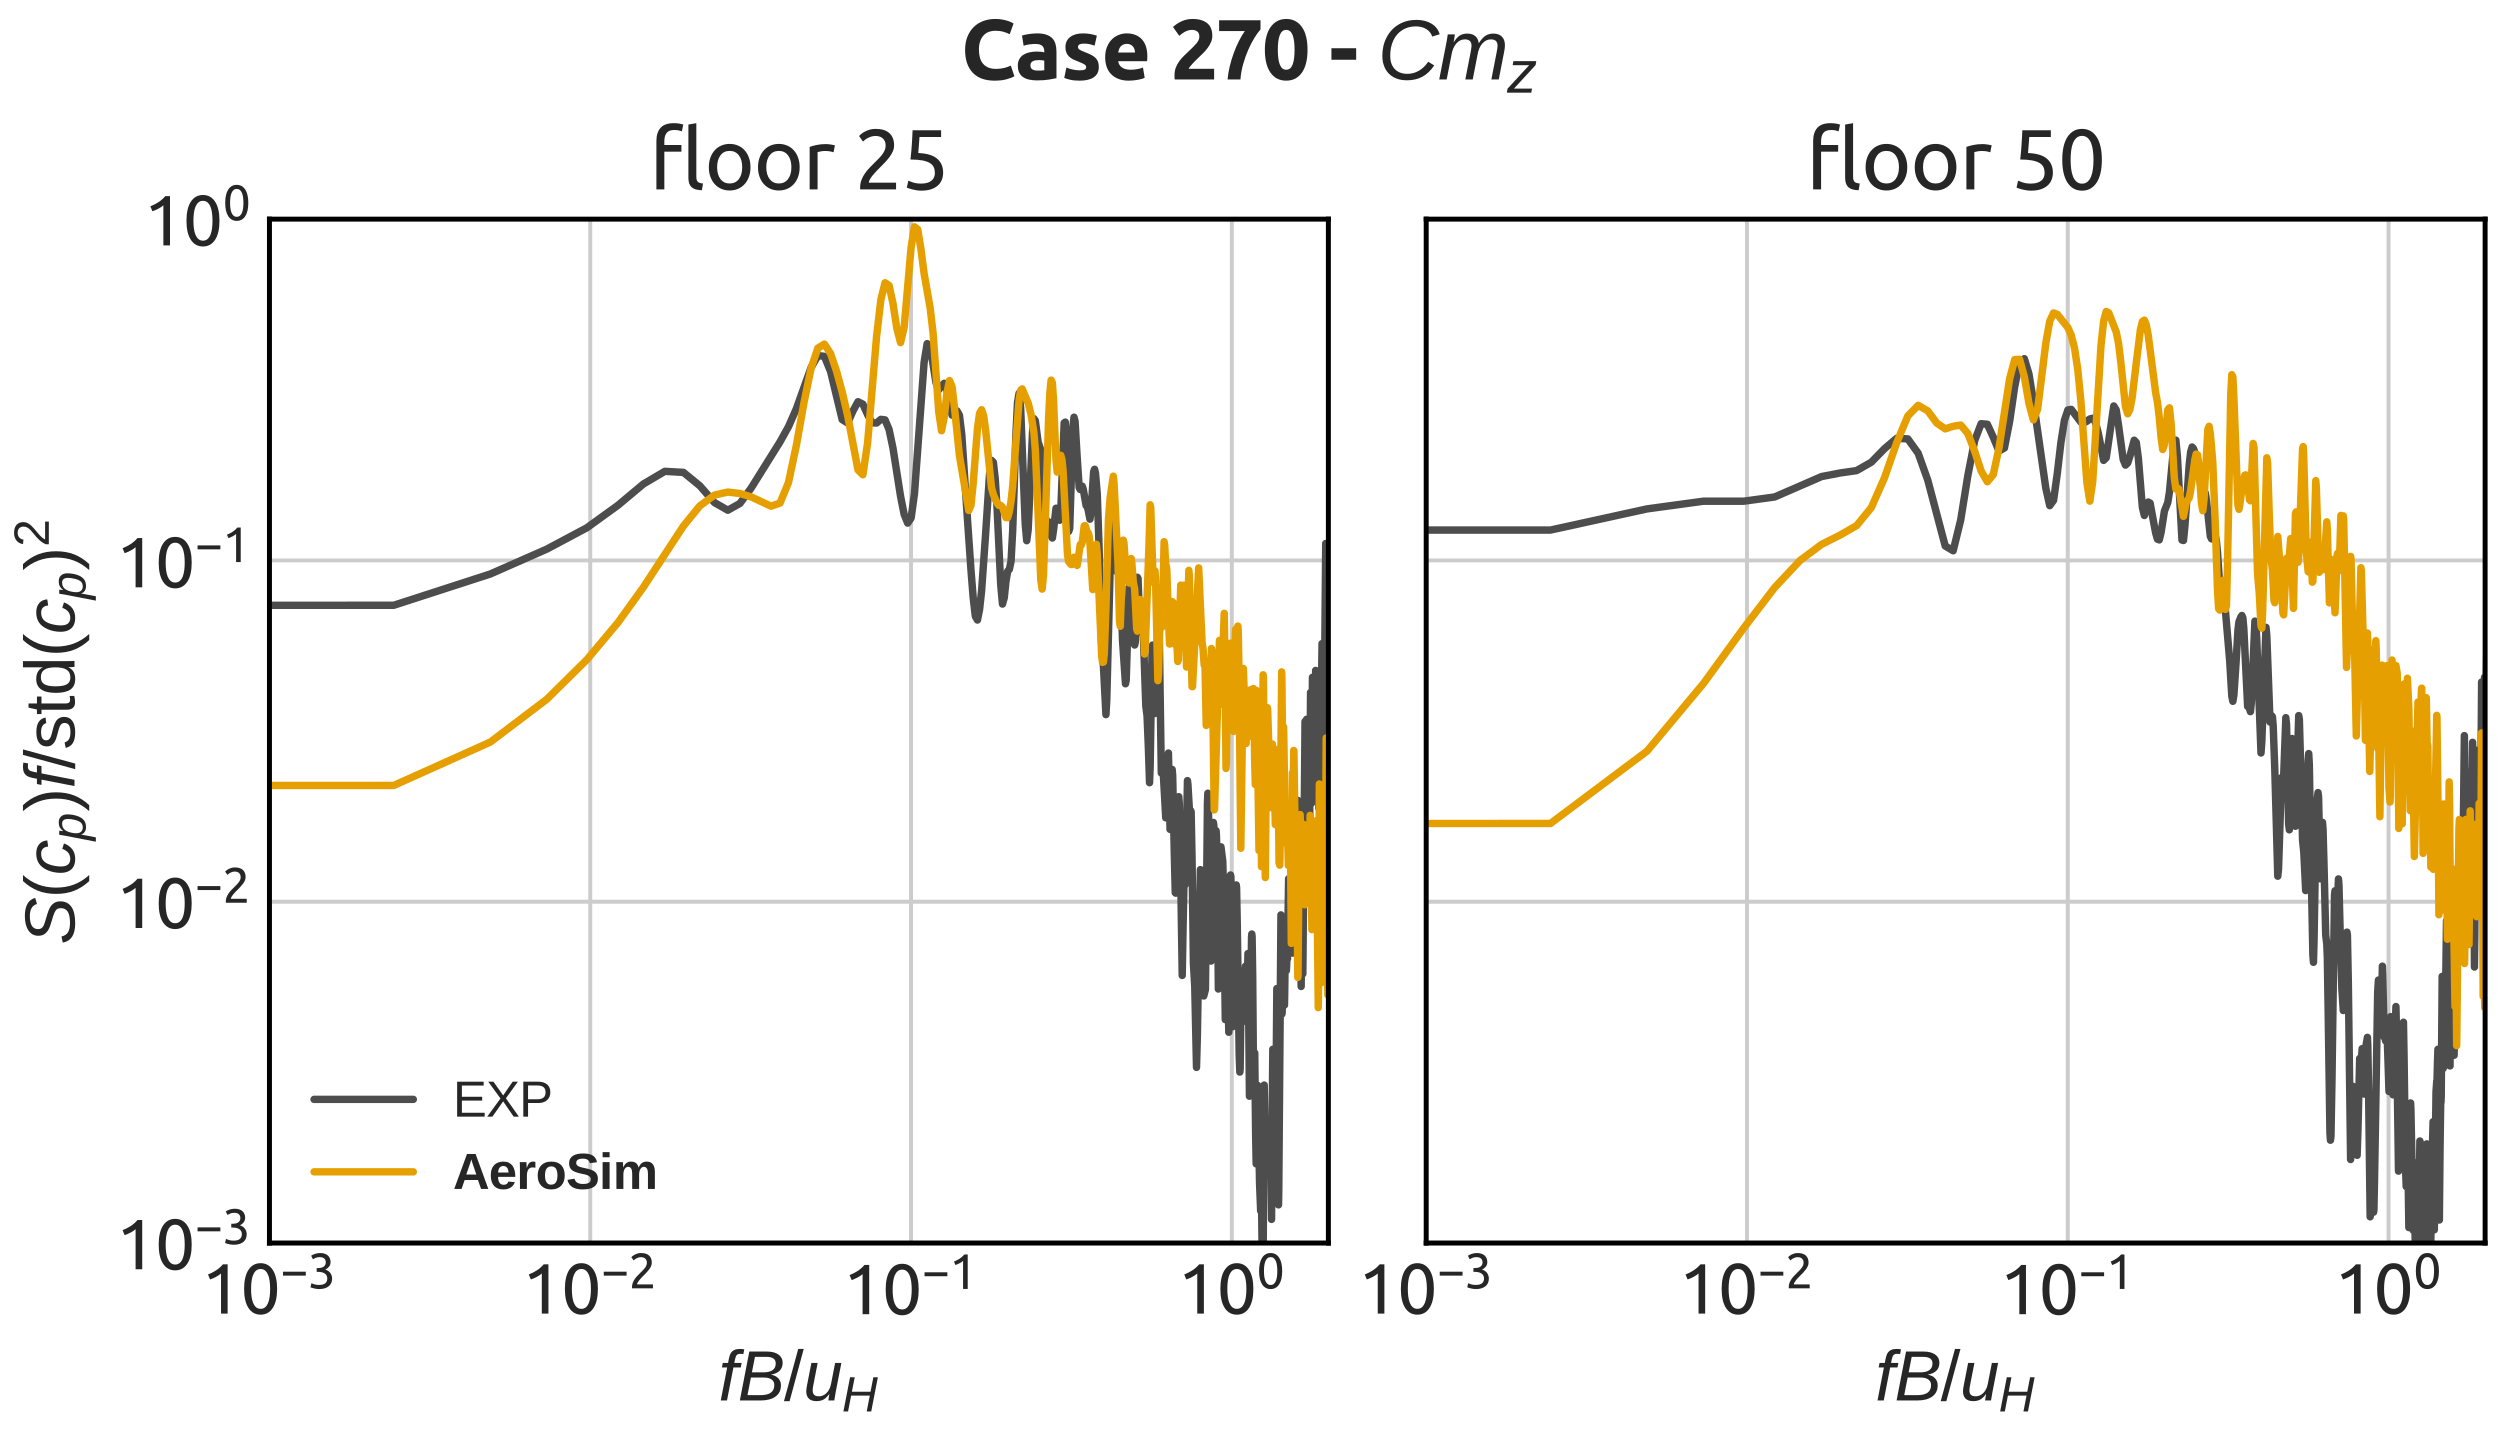 <?xml version="1.0" encoding="utf-8" standalone="no"?>
<!DOCTYPE svg PUBLIC "-//W3C//DTD SVG 1.1//EN"
  "http://www.w3.org/Graphics/SVG/1.1/DTD/svg11.dtd">
<svg xmlns:xlink="http://www.w3.org/1999/xlink" width="504pt" height="288pt" viewBox="0 0 504 288" xmlns="http://www.w3.org/2000/svg" version="1.1">
 <defs>
  <style type="text/css">*{stroke-linejoin: round; stroke-linecap: butt}</style>
 </defs>
 <g id="figure_1">
  <g id="patch_1">
   <path d="M 0 288 
L 504 288 
L 504 0 
L 0 0 
z
" style="fill: #ffffff"/>
  </g>
  <g id="axes_1">
   <g id="patch_2">
    <path d="M 54.32 250.594 
L 267.8 250.594 
L 267.8 44.18 
L 54.32 44.18 
z
" style="fill: #ffffff"/>
   </g>
   <g id="matplotlib.axis_1">
    <g id="xtick_1">
     <g id="line2d_1">
      <path d="M 54.32 250.594 
L 54.32 44.18 
" clip-path="url(#p86d7ddad90)" style="fill: none; stroke: #cccccc; stroke-width: 0.8; stroke-linecap: round"/>
     </g>
     <g id="line2d_2"/>
     <g id="text_1">
      <!-- $\mathdefault{10^{-3}}$ -->
      <g style="fill: #262626" transform="translate(40.6 264.957) scale(0.14 -0.14)">
       <defs>
        <path id="Ubuntu-31" d="M 595 3520 
Q 960 3661 1305 3881 
Q 1651 4102 1939 4435 
L 2362 4435 
L 2362 0 
L 1766 0 
L 1766 3610 
Q 1690 3539 1578 3462 
Q 1466 3386 1334 3315 
Q 1203 3245 1059 3181 
Q 915 3117 781 3072 
L 595 3520 
z
" transform="scale(0.016)"/>
        <path id="Ubuntu-30" d="M 320 2221 
Q 320 3334 713 3936 
Q 1107 4538 1805 4538 
Q 2502 4538 2896 3936 
Q 3290 3334 3290 2221 
Q 3290 1107 2896 505 
Q 2502 -96 1805 -96 
Q 1107 -96 713 505 
Q 320 1107 320 2221 
z
M 2662 2221 
Q 2662 2586 2620 2912 
Q 2579 3238 2480 3481 
Q 2381 3725 2214 3869 
Q 2048 4013 1805 4013 
Q 1562 4013 1395 3869 
Q 1229 3725 1129 3481 
Q 1030 3238 988 2912 
Q 947 2586 947 2221 
Q 947 1856 988 1529 
Q 1030 1203 1129 960 
Q 1229 717 1395 573 
Q 1562 429 1805 429 
Q 2048 429 2214 573 
Q 2381 717 2480 960 
Q 2579 1203 2620 1529 
Q 2662 1856 2662 2221 
z
" transform="scale(0.016)"/>
        <path id="Ubuntu-2212" d="M 339 2138 
L 3270 2138 
L 3270 1632 
L 339 1632 
L 339 2138 
z
" transform="scale(0.016)"/>
        <path id="Ubuntu-33" d="M 1446 435 
Q 2016 435 2262 659 
Q 2509 883 2509 1261 
Q 2509 1504 2406 1670 
Q 2304 1837 2137 1936 
Q 1971 2035 1750 2076 
Q 1530 2118 1299 2118 
L 1146 2118 
L 1146 2605 
L 1357 2605 
Q 1517 2605 1686 2637 
Q 1856 2669 1997 2752 
Q 2138 2835 2227 2979 
Q 2317 3123 2317 3341 
Q 2317 3520 2253 3648 
Q 2189 3776 2083 3859 
Q 1978 3942 1840 3977 
Q 1702 4013 1549 4013 
Q 1242 4013 1027 3923 
Q 813 3834 666 3738 
L 435 4192 
Q 512 4243 630 4304 
Q 749 4365 896 4416 
Q 1043 4467 1212 4502 
Q 1382 4538 1568 4538 
Q 1920 4538 2176 4451 
Q 2432 4365 2598 4208 
Q 2765 4051 2848 3836 
Q 2931 3622 2931 3373 
Q 2931 3027 2732 2780 
Q 2534 2534 2253 2406 
Q 2426 2355 2586 2259 
Q 2746 2163 2864 2016 
Q 2982 1869 3056 1677 
Q 3130 1485 3130 1248 
Q 3130 960 3030 713 
Q 2931 467 2723 288 
Q 2515 109 2201 6 
Q 1888 -96 1459 -96 
Q 1293 -96 1117 -70 
Q 941 -45 787 -6 
Q 634 32 518 70 
Q 403 109 352 134 
L 467 653 
Q 576 602 829 518 
Q 1082 435 1446 435 
z
" transform="scale(0.016)"/>
       </defs>
       <use xlink:href="#Ubuntu-31" transform="translate(0 0.966)"/>
       <use xlink:href="#Ubuntu-30" transform="translate(56.4 0.966)"/>
       <use xlink:href="#Ubuntu-2212" transform="translate(113.71 37.366) scale(0.7)"/>
       <use xlink:href="#Ubuntu-33" transform="translate(153.19 37.366) scale(0.7)"/>
      </g>
     </g>
    </g>
    <g id="xtick_2">
     <g id="line2d_3">
      <path d="M 118.991 250.594 
L 118.991 44.18 
" clip-path="url(#p86d7ddad90)" style="fill: none; stroke: #cccccc; stroke-width: 0.8; stroke-linecap: round"/>
     </g>
     <g id="line2d_4"/>
     <g id="text_2">
      <!-- $\mathdefault{10^{-2}}$ -->
      <g style="fill: #262626" transform="translate(105.271 264.957) scale(0.14 -0.14)">
       <defs>
        <path id="Ubuntu-32" d="M 2989 3302 
Q 2989 3072 2896 2857 
Q 2803 2643 2649 2435 
Q 2496 2227 2304 2025 
Q 2112 1824 1920 1632 
Q 1811 1523 1667 1376 
Q 1523 1229 1395 1069 
Q 1267 909 1180 761 
Q 1094 614 1094 506 
L 3136 506 
L 3136 0 
L 448 0 
Q 442 38 442 76 
Q 442 115 442 147 
Q 442 448 541 707 
Q 640 966 800 1196 
Q 960 1427 1158 1632 
Q 1357 1837 1549 2029 
Q 1709 2182 1853 2332 
Q 1997 2483 2109 2633 
Q 2221 2784 2288 2944 
Q 2355 3104 2355 3283 
Q 2355 3475 2294 3609 
Q 2234 3744 2131 3833 
Q 2029 3923 1891 3964 
Q 1754 4006 1600 4006 
Q 1414 4006 1260 3955 
Q 1107 3904 985 3837 
Q 864 3770 781 3696 
Q 698 3622 653 3584 
L 358 4006 
Q 416 4070 531 4163 
Q 646 4256 806 4339 
Q 966 4422 1164 4480 
Q 1363 4538 1594 4538 
Q 2291 4538 2640 4214 
Q 2989 3891 2989 3302 
z
" transform="scale(0.016)"/>
       </defs>
       <use xlink:href="#Ubuntu-31" transform="translate(0 0.966)"/>
       <use xlink:href="#Ubuntu-30" transform="translate(56.4 0.966)"/>
       <use xlink:href="#Ubuntu-2212" transform="translate(113.71 37.366) scale(0.7)"/>
       <use xlink:href="#Ubuntu-32" transform="translate(153.19 37.366) scale(0.7)"/>
      </g>
     </g>
    </g>
    <g id="xtick_3">
     <g id="line2d_5">
      <path d="M 183.661 250.594 
L 183.661 44.18 
" clip-path="url(#p86d7ddad90)" style="fill: none; stroke: #cccccc; stroke-width: 0.8; stroke-linecap: round"/>
     </g>
     <g id="line2d_6"/>
     <g id="text_3">
      <!-- $\mathdefault{10^{-1}}$ -->
      <g style="fill: #262626" transform="translate(169.941 264.957) scale(0.14 -0.14)">
       <use xlink:href="#Ubuntu-31" transform="translate(0 0.092)"/>
       <use xlink:href="#Ubuntu-30" transform="translate(56.4 0.092)"/>
       <use xlink:href="#Ubuntu-2212" transform="translate(113.71 36.492) scale(0.7)"/>
       <use xlink:href="#Ubuntu-31" transform="translate(153.19 36.492) scale(0.7)"/>
      </g>
     </g>
    </g>
    <g id="xtick_4">
     <g id="line2d_7">
      <path d="M 248.332 250.594 
L 248.332 44.18 
" clip-path="url(#p86d7ddad90)" style="fill: none; stroke: #cccccc; stroke-width: 0.8; stroke-linecap: round"/>
     </g>
     <g id="line2d_8"/>
     <g id="text_4">
      <!-- $\mathdefault{10^{0}}$ -->
      <g style="fill: #262626" transform="translate(237.412 264.957) scale(0.14 -0.14)">
       <use xlink:href="#Ubuntu-31" transform="translate(0 0.966)"/>
       <use xlink:href="#Ubuntu-30" transform="translate(56.4 0.966)"/>
       <use xlink:href="#Ubuntu-30" transform="translate(113.71 37.366) scale(0.7)"/>
      </g>
     </g>
    </g>
    <g id="xtick_5">
     <g id="line2d_9"/>
    </g>
    <g id="xtick_6">
     <g id="line2d_10"/>
    </g>
    <g id="xtick_7">
     <g id="line2d_11"/>
    </g>
    <g id="xtick_8">
     <g id="line2d_12"/>
    </g>
    <g id="xtick_9">
     <g id="line2d_13"/>
    </g>
    <g id="xtick_10">
     <g id="line2d_14"/>
    </g>
    <g id="xtick_11">
     <g id="line2d_15"/>
    </g>
    <g id="xtick_12">
     <g id="line2d_16"/>
    </g>
    <g id="xtick_13">
     <g id="line2d_17"/>
    </g>
    <g id="xtick_14">
     <g id="line2d_18"/>
    </g>
    <g id="xtick_15">
     <g id="line2d_19"/>
    </g>
    <g id="xtick_16">
     <g id="line2d_20"/>
    </g>
    <g id="xtick_17">
     <g id="line2d_21"/>
    </g>
    <g id="xtick_18">
     <g id="line2d_22"/>
    </g>
    <g id="xtick_19">
     <g id="line2d_23"/>
    </g>
    <g id="xtick_20">
     <g id="line2d_24"/>
    </g>
    <g id="xtick_21">
     <g id="line2d_25"/>
    </g>
    <g id="xtick_22">
     <g id="line2d_26"/>
    </g>
    <g id="xtick_23">
     <g id="line2d_27"/>
    </g>
    <g id="xtick_24">
     <g id="line2d_28"/>
    </g>
    <g id="xtick_25">
     <g id="line2d_29"/>
    </g>
    <g id="xtick_26">
     <g id="line2d_30"/>
    </g>
    <g id="xtick_27">
     <g id="line2d_31"/>
    </g>
    <g id="xtick_28">
     <g id="line2d_32"/>
    </g>
    <g id="xtick_29">
     <g id="line2d_33"/>
    </g>
    <g id="text_5">
     <!-- $ f B / u_H $ -->
     <g style="fill: #262626" transform="translate(144.82 282.41) scale(0.14 -0.14)">
      <defs>
       <path id="LiberationSans-Italic-66" d="M 1356 2972 
L 778 0 
L 216 0 
L 794 2972 
L 319 2972 
L 400 3381 
L 875 3381 
L 947 3763 
Q 1019 4113 1136 4286 
Q 1253 4459 1447 4548 
Q 1641 4638 1944 4638 
Q 2175 4638 2331 4600 
L 2250 4172 
L 2109 4191 
L 1966 4197 
Q 1769 4197 1664 4095 
Q 1559 3994 1497 3684 
L 1438 3381 
L 2097 3381 
L 2016 2972 
L 1356 2972 
z
" transform="scale(0.016)"/>
       <path id="LiberationSans-Italic-42" d="M 1050 4403 
L 2644 4403 
Q 3297 4403 3673 4133 
Q 4050 3863 4050 3397 
Q 4050 2506 2991 2322 
Q 3422 2250 3659 1995 
Q 3897 1741 3897 1372 
Q 3897 706 3409 353 
Q 2922 0 2056 0 
L 197 0 
L 1050 4403 
z
M 1284 2531 
L 2319 2531 
Q 3428 2531 3428 3338 
Q 3428 3925 2591 3925 
L 1556 3925 
L 1284 2531 
z
M 884 478 
L 2034 478 
Q 2691 478 2995 708 
Q 3300 938 3300 1381 
Q 3300 1716 3051 1891 
Q 2803 2066 2338 2066 
L 1194 2066 
L 884 478 
z
" transform="scale(0.016)"/>
       <path id="LiberationSans-2f" d="M 0 -63 
L 1284 4638 
L 1778 4638 
L 506 -63 
L 0 -63 
z
" transform="scale(0.016)"/>
       <path id="LiberationSans-Italic-75" d="M 1297 3381 
L 903 1366 
Q 847 1091 847 897 
Q 847 375 1406 375 
Q 1800 375 2100 675 
Q 2400 975 2500 1488 
L 2869 3381 
L 3431 3381 
L 2913 722 
Q 2850 425 2791 0 
L 2259 0 
Q 2259 34 2292 242 
Q 2325 450 2347 578 
L 2338 578 
Q 2078 219 1817 80 
Q 1556 -59 1197 -59 
Q 734 -59 501 169 
Q 269 397 269 828 
Q 269 1028 334 1341 
L 731 3381 
L 1297 3381 
z
" transform="scale(0.016)"/>
       <path id="LiberationSans-Italic-48" d="M 3191 0 
L 3588 2041 
L 1191 2041 
L 794 0 
L 197 0 
L 1053 4403 
L 1650 4403 
L 1288 2541 
L 3684 2541 
L 4047 4403 
L 4628 4403 
L 3772 0 
L 3191 0 
z
" transform="scale(0.016)"/>
      </defs>
      <use xlink:href="#LiberationSans-Italic-66" transform="translate(0 0.531)"/>
      <use xlink:href="#LiberationSans-Italic-42" transform="translate(27.783 0.531)"/>
      <use xlink:href="#LiberationSans-2f" transform="translate(94.482 0.531)"/>
      <use xlink:href="#LiberationSans-Italic-75" transform="translate(122.266 0.531)"/>
      <use xlink:href="#LiberationSans-Italic-48" transform="translate(177.881 -15.317) scale(0.7)"/>
     </g>
    </g>
   </g>
   <g id="matplotlib.axis_2">
    <g id="ytick_1">
     <g id="line2d_34">
      <path d="M 54.32 250.594 
L 267.8 250.594 
" clip-path="url(#p86d7ddad90)" style="fill: none; stroke: #cccccc; stroke-width: 0.8; stroke-linecap: round"/>
     </g>
     <g id="line2d_35"/>
     <g id="text_6">
      <!-- $\mathdefault{10^{-3}}$ -->
      <g style="fill: #262626" transform="translate(23.38 256.025) scale(0.14 -0.14)">
       <use xlink:href="#Ubuntu-31" transform="translate(0 0.966)"/>
       <use xlink:href="#Ubuntu-30" transform="translate(56.4 0.966)"/>
       <use xlink:href="#Ubuntu-2212" transform="translate(113.71 37.366) scale(0.7)"/>
       <use xlink:href="#Ubuntu-33" transform="translate(153.19 37.366) scale(0.7)"/>
      </g>
     </g>
    </g>
    <g id="ytick_2">
     <g id="line2d_36">
      <path d="M 54.32 181.789 
L 267.8 181.789 
" clip-path="url(#p86d7ddad90)" style="fill: none; stroke: #cccccc; stroke-width: 0.8; stroke-linecap: round"/>
     </g>
     <g id="line2d_37"/>
     <g id="text_7">
      <!-- $\mathdefault{10^{-2}}$ -->
      <g style="fill: #262626" transform="translate(23.38 187.221) scale(0.14 -0.14)">
       <use xlink:href="#Ubuntu-31" transform="translate(0 0.966)"/>
       <use xlink:href="#Ubuntu-30" transform="translate(56.4 0.966)"/>
       <use xlink:href="#Ubuntu-2212" transform="translate(113.71 37.366) scale(0.7)"/>
       <use xlink:href="#Ubuntu-32" transform="translate(153.19 37.366) scale(0.7)"/>
      </g>
     </g>
    </g>
    <g id="ytick_3">
     <g id="line2d_38">
      <path d="M 54.32 112.985 
L 267.8 112.985 
" clip-path="url(#p86d7ddad90)" style="fill: none; stroke: #cccccc; stroke-width: 0.8; stroke-linecap: round"/>
     </g>
     <g id="line2d_39"/>
     <g id="text_8">
      <!-- $\mathdefault{10^{-1}}$ -->
      <g style="fill: #262626" transform="translate(23.38 118.416) scale(0.14 -0.14)">
       <use xlink:href="#Ubuntu-31" transform="translate(0 0.092)"/>
       <use xlink:href="#Ubuntu-30" transform="translate(56.4 0.092)"/>
       <use xlink:href="#Ubuntu-2212" transform="translate(113.71 36.492) scale(0.7)"/>
       <use xlink:href="#Ubuntu-31" transform="translate(153.19 36.492) scale(0.7)"/>
      </g>
     </g>
    </g>
    <g id="ytick_4">
     <g id="line2d_40">
      <path d="M 54.32 44.18 
L 267.8 44.18 
" clip-path="url(#p86d7ddad90)" style="fill: none; stroke: #cccccc; stroke-width: 0.8; stroke-linecap: round"/>
     </g>
     <g id="line2d_41"/>
     <g id="text_9">
      <!-- $\mathdefault{10^{0}}$ -->
      <g style="fill: #262626" transform="translate(28.98 49.612) scale(0.14 -0.14)">
       <use xlink:href="#Ubuntu-31" transform="translate(0 0.966)"/>
       <use xlink:href="#Ubuntu-30" transform="translate(56.4 0.966)"/>
       <use xlink:href="#Ubuntu-30" transform="translate(113.71 37.366) scale(0.7)"/>
      </g>
     </g>
    </g>
    <g id="ytick_5">
     <g id="line2d_42"/>
    </g>
    <g id="ytick_6">
     <g id="line2d_43"/>
    </g>
    <g id="ytick_7">
     <g id="line2d_44"/>
    </g>
    <g id="ytick_8">
     <g id="line2d_45"/>
    </g>
    <g id="ytick_9">
     <g id="line2d_46"/>
    </g>
    <g id="ytick_10">
     <g id="line2d_47"/>
    </g>
    <g id="ytick_11">
     <g id="line2d_48"/>
    </g>
    <g id="ytick_12">
     <g id="line2d_49"/>
    </g>
    <g id="ytick_13">
     <g id="line2d_50"/>
    </g>
    <g id="ytick_14">
     <g id="line2d_51"/>
    </g>
    <g id="ytick_15">
     <g id="line2d_52"/>
    </g>
    <g id="ytick_16">
     <g id="line2d_53"/>
    </g>
    <g id="ytick_17">
     <g id="line2d_54"/>
    </g>
    <g id="ytick_18">
     <g id="line2d_55"/>
    </g>
    <g id="ytick_19">
     <g id="line2d_56"/>
    </g>
    <g id="ytick_20">
     <g id="line2d_57"/>
    </g>
    <g id="ytick_21">
     <g id="line2d_58"/>
    </g>
    <g id="ytick_22">
     <g id="line2d_59"/>
    </g>
    <g id="ytick_23">
     <g id="line2d_60"/>
    </g>
    <g id="ytick_24">
     <g id="line2d_61"/>
    </g>
    <g id="ytick_25">
     <g id="line2d_62"/>
    </g>
    <g id="ytick_26">
     <g id="line2d_63"/>
    </g>
    <g id="ytick_27">
     <g id="line2d_64"/>
    </g>
    <g id="ytick_28">
     <g id="line2d_65"/>
    </g>
    <g id="text_10">
     <!-- $ S(c_p) f / \mathrm{std}(c_p)^2$ -->
     <g style="fill: #262626" transform="translate(15.04 190.437) rotate(-90) scale(0.14 -0.14)">
      <defs>
       <path id="LiberationSans-Italic-53" d="M 1925 -63 
Q 1147 -63 717 214 
Q 288 491 181 1056 
L 734 1172 
Q 819 769 1109 587 
Q 1400 406 1969 406 
Q 2653 406 2968 611 
Q 3284 816 3284 1238 
Q 3284 1447 3193 1573 
Q 3103 1700 2884 1801 
Q 2666 1903 2131 2053 
Q 1597 2200 1333 2354 
Q 1069 2509 933 2728 
Q 797 2947 797 3253 
Q 797 3822 1276 4145 
Q 1756 4469 2575 4469 
Q 3263 4469 3678 4231 
Q 4094 3994 4200 3538 
L 3659 3378 
Q 3556 3706 3289 3862 
Q 3022 4019 2572 4019 
Q 1397 4019 1397 3281 
Q 1397 3094 1476 2975 
Q 1556 2856 1739 2767 
Q 1922 2678 2466 2531 
Q 3075 2363 3342 2206 
Q 3609 2050 3751 1826 
Q 3894 1603 3894 1275 
Q 3894 631 3409 284 
Q 2925 -63 1925 -63 
z
" transform="scale(0.016)"/>
       <path id="LiberationSans-28" d="M 397 1663 
Q 397 2566 680 3284 
Q 963 4003 1550 4638 
L 2094 4638 
Q 1509 3988 1236 3256 
Q 963 2525 963 1656 
Q 963 791 1233 62 
Q 1503 -666 2094 -1325 
L 1550 -1325 
Q 959 -688 678 32 
Q 397 753 397 1650 
L 397 1663 
z
" transform="scale(0.016)"/>
       <path id="LiberationSans-Italic-63" d="M 1466 381 
Q 2106 381 2369 1100 
L 2856 947 
Q 2478 -63 1453 -63 
Q 853 -63 531 278 
Q 209 619 209 1234 
Q 209 1859 436 2396 
Q 663 2934 1036 3189 
Q 1409 3444 1953 3444 
Q 2481 3444 2789 3178 
Q 3097 2913 3128 2450 
L 2575 2372 
Q 2556 2675 2387 2839 
Q 2219 3003 1934 3003 
Q 1541 3003 1297 2792 
Q 1053 2581 918 2122 
Q 784 1663 784 1216 
Q 784 381 1466 381 
z
" transform="scale(0.016)"/>
       <path id="LiberationSans-Italic-70" d="M 1731 -63 
Q 1347 -63 1105 100 
Q 863 263 763 556 
L 747 556 
Q 747 522 720 353 
Q 694 184 400 -1328 
L -159 -1328 
L 619 2691 
Q 691 3038 728 3381 
L 1250 3381 
Q 1250 3297 1229 3123 
Q 1209 2950 1197 2878 
L 1209 2878 
Q 1438 3175 1691 3309 
Q 1944 3444 2316 3444 
Q 2806 3444 3079 3148 
Q 3353 2853 3353 2338 
Q 3353 1703 3161 1108 
Q 2969 513 2620 225 
Q 2272 -63 1731 -63 
z
M 2153 3009 
Q 1844 3009 1623 2882 
Q 1403 2756 1250 2501 
Q 1097 2247 1009 1864 
Q 922 1481 922 1178 
Q 922 788 1120 570 
Q 1319 353 1672 353 
Q 2059 353 2284 589 
Q 2509 825 2637 1339 
Q 2766 1853 2766 2238 
Q 2766 2622 2619 2815 
Q 2472 3009 2153 3009 
z
" transform="scale(0.016)"/>
       <path id="LiberationSans-29" d="M 1734 1650 
Q 1734 747 1451 28 
Q 1169 -691 581 -1325 
L 38 -1325 
Q 625 -669 897 57 
Q 1169 784 1169 1656 
Q 1169 2528 895 3256 
Q 622 3984 38 4638 
L 581 4638 
Q 1172 4000 1453 3279 
Q 1734 2559 1734 1663 
L 1734 1650 
z
" transform="scale(0.016)"/>
       <path id="LiberationSans-73" d="M 2969 934 
Q 2969 456 2608 196 
Q 2247 -63 1597 -63 
Q 966 -63 623 145 
Q 281 353 178 794 
L 675 891 
Q 747 619 972 492 
Q 1197 366 1597 366 
Q 2025 366 2223 497 
Q 2422 628 2422 891 
Q 2422 1091 2284 1216 
Q 2147 1341 1841 1422 
L 1438 1528 
Q 953 1653 748 1773 
Q 544 1894 428 2066 
Q 313 2238 313 2488 
Q 313 2950 642 3192 
Q 972 3434 1603 3434 
Q 2163 3434 2492 3237 
Q 2822 3041 2909 2606 
L 2403 2544 
Q 2356 2769 2151 2889 
Q 1947 3009 1603 3009 
Q 1222 3009 1040 2893 
Q 859 2778 859 2544 
Q 859 2400 934 2306 
Q 1009 2213 1156 2147 
Q 1303 2081 1775 1966 
Q 2222 1853 2419 1758 
Q 2616 1663 2730 1547 
Q 2844 1431 2906 1279 
Q 2969 1128 2969 934 
z
" transform="scale(0.016)"/>
       <path id="LiberationSans-74" d="M 1731 25 
Q 1453 -50 1163 -50 
Q 488 -50 488 716 
L 488 2972 
L 97 2972 
L 97 3381 
L 509 3381 
L 675 4138 
L 1050 4138 
L 1050 3381 
L 1675 3381 
L 1675 2972 
L 1050 2972 
L 1050 838 
Q 1050 594 1129 495 
Q 1209 397 1406 397 
Q 1519 397 1731 441 
L 1731 25 
z
" transform="scale(0.016)"/>
       <path id="LiberationSans-64" d="M 2566 544 
Q 2409 219 2151 78 
Q 1894 -63 1513 -63 
Q 872 -63 570 368 
Q 269 800 269 1675 
Q 269 3444 1513 3444 
Q 1897 3444 2153 3303 
Q 2409 3163 2566 2856 
L 2572 2856 
L 2566 3234 
L 2566 4638 
L 3128 4638 
L 3128 697 
Q 3128 169 3147 0 
L 2609 0 
Q 2600 50 2589 231 
Q 2578 413 2578 544 
L 2566 544 
z
M 859 1694 
Q 859 984 1046 678 
Q 1234 372 1656 372 
Q 2134 372 2350 703 
Q 2566 1034 2566 1731 
Q 2566 2403 2350 2715 
Q 2134 3028 1663 3028 
Q 1238 3028 1048 2714 
Q 859 2400 859 1694 
z
" transform="scale(0.016)"/>
       <path id="LiberationSans-32" d="M 322 0 
L 322 397 
Q 481 763 711 1042 
Q 941 1322 1194 1548 
Q 1447 1775 1695 1969 
Q 1944 2163 2144 2356 
Q 2344 2550 2467 2762 
Q 2591 2975 2591 3244 
Q 2591 3606 2378 3806 
Q 2166 4006 1788 4006 
Q 1428 4006 1195 3811 
Q 963 3616 922 3263 
L 347 3316 
Q 409 3844 795 4156 
Q 1181 4469 1788 4469 
Q 2453 4469 2811 4155 
Q 3169 3841 3169 3263 
Q 3169 3006 3051 2753 
Q 2934 2500 2703 2247 
Q 2472 1994 1819 1463 
Q 1459 1169 1246 933 
Q 1034 697 941 478 
L 3238 478 
L 3238 0 
L 322 0 
z
" transform="scale(0.016)"/>
      </defs>
      <use xlink:href="#LiberationSans-Italic-53" transform="translate(0 0.141)"/>
      <use xlink:href="#LiberationSans-28" transform="translate(66.699 0.141)"/>
      <use xlink:href="#LiberationSans-Italic-63" transform="translate(100 0.141)"/>
      <use xlink:href="#LiberationSans-Italic-70" transform="translate(150 -15.708) scale(0.7)"/>
      <use xlink:href="#LiberationSans-29" transform="translate(191.572 0.141)"/>
      <use xlink:href="#LiberationSans-Italic-66" transform="translate(224.873 0.141)"/>
      <use xlink:href="#LiberationSans-2f" transform="translate(252.656 0.141)"/>
      <use xlink:href="#LiberationSans-73" transform="translate(280.439 0.141)"/>
      <use xlink:href="#LiberationSans-74" transform="translate(330.439 0.141)"/>
      <use xlink:href="#LiberationSans-64" transform="translate(358.222 0.141)"/>
      <use xlink:href="#LiberationSans-28" transform="translate(413.838 0.141)"/>
      <use xlink:href="#LiberationSans-Italic-63" transform="translate(447.138 0.141)"/>
      <use xlink:href="#LiberationSans-Italic-70" transform="translate(497.138 -15.708) scale(0.7)"/>
      <use xlink:href="#LiberationSans-29" transform="translate(538.711 0.141)"/>
      <use xlink:href="#LiberationSans-32" transform="translate(572.936 37.12) scale(0.7)"/>
     </g>
    </g>
   </g>
   <g id="line2d_66">
    <path d="M -1 122.032 
L 79.381 122.025 
L 98.849 115.719 
L 110.237 110.699 
L 118.317 106.397 
L 124.584 101.863 
L 129.705 97.574 
L 134.034 95.021 
L 137.785 95.236 
L 141.093 97.943 
L 144.052 101.332 
L 146.729 102.862 
L 149.173 101.488 
L 151.421 98.412 
L 157.252 89.078 
L 158.955 86.016 
L 160.56 82.364 
L 163.52 74.087 
L 164.89 71.68 
L 166.197 71.838 
L 167.445 74.895 
L 169.787 84.593 
L 170.888 85.278 
L 171.948 82.869 
L 172.97 80.986 
L 173.955 81.485 
L 174.908 83.587 
L 175.828 85.236 
L 176.72 85.275 
L 177.584 84.541 
L 178.423 84.647 
L 179.237 86.579 
L 180.028 90.357 
L 181.547 100.025 
L 182.276 103.706 
L 182.987 105.453 
L 183.681 104.433 
L 184.358 99.525 
L 186.295 73.085 
L 186.913 69.277 
L 187.517 69.747 
L 188.687 77.122 
L 189.255 78.579 
L 189.811 77.807 
L 190.356 77.273 
L 190.891 78.649 
L 191.932 83.688 
L 192.438 83.689 
L 192.935 82.842 
L 193.423 83.722 
L 193.903 87.665 
L 194.84 101.781 
L 195.746 114.892 
L 196.188 120.413 
L 196.623 124.243 
L 197.052 124.997 
L 197.475 122.914 
L 197.891 119.106 
L 198.705 107.545 
L 199.496 95.519 
L 199.883 92.807 
L 200.266 93.212 
L 200.643 96.59 
L 201.015 102.527 
L 201.744 117.876 
L 202.102 121.778 
L 202.455 120.509 
L 202.804 117.174 
L 203.149 115.152 
L 203.489 114.772 
L 203.826 113.17 
L 204.158 106.965 
L 204.811 87.445 
L 205.132 81.073 
L 205.449 79.282 
L 205.763 82.267 
L 206.381 97.999 
L 206.684 105.644 
L 206.985 109.002 
L 207.282 106.773 
L 208.155 87.252 
L 208.44 84.407 
L 208.722 84.807 
L 209.279 89.11 
L 209.824 90.713 
L 210.093 93.654 
L 210.623 103.254 
L 210.884 105.404 
L 211.399 105.212 
L 211.653 106.358 
L 211.905 108.035 
L 212.155 108.462 
L 212.402 106.779 
L 212.891 102.465 
L 213.132 102.481 
L 213.608 104.885 
L 213.843 103.177 
L 214.537 85.252 
L 214.764 85.101 
L 214.99 90.281 
L 215.435 107.151 
L 215.656 106.54 
L 216.306 86.042 
L 216.52 84.111 
L 216.732 84.933 
L 217.151 92.052 
L 217.564 98.312 
L 217.768 98.677 
L 218.173 98.013 
L 218.372 98.581 
L 218.964 101.929 
L 219.158 102.121 
L 219.351 102.698 
L 219.733 104.663 
L 219.922 103.421 
L 220.482 95.1 
L 220.667 94.611 
L 220.849 95.362 
L 221.212 99.632 
L 221.57 110.314 
L 222.098 130.032 
L 222.445 134.177 
L 222.957 144.069 
L 223.126 141.09 
L 223.954 108.746 
L 224.279 105.648 
L 224.44 104.691 
L 224.6 104.964 
L 224.759 107.545 
L 225.075 115.188 
L 225.231 114.294 
L 225.541 109.628 
L 225.695 111.641 
L 226.303 129.192 
L 226.897 137.847 
L 227.044 137.133 
L 227.623 118.37 
L 227.766 118.825 
L 228.049 121.282 
L 228.19 120.88 
L 228.33 121.13 
L 228.608 127.165 
L 228.746 130.036 
L 228.884 129.408 
L 229.292 116.378 
L 229.426 116.619 
L 229.827 127.345 
L 229.959 126.071 
L 230.221 122.01 
L 230.352 123.851 
L 230.994 142.322 
L 231.247 144.317 
L 231.498 150.366 
L 231.747 157.793 
L 231.87 154.588 
L 232.237 132.116 
L 232.359 130.047 
L 232.48 131.57 
L 232.839 143.843 
L 232.958 142.95 
L 233.544 120.65 
L 233.66 124.401 
L 234.118 155.836 
L 234.345 154.092 
L 234.457 154.82 
L 235.014 164.872 
L 235.124 164.493 
L 235.559 151.813 
L 235.881 167.201 
L 235.988 167.009 
L 236.305 155.12 
L 236.41 156.258 
L 236.723 171.483 
L 236.929 179.966 
L 237.032 180.065 
L 237.64 160.614 
L 237.741 162.026 
L 237.94 170.896 
L 238.334 196.645 
L 238.529 185.821 
L 238.723 176.356 
L 238.819 176.645 
L 238.915 178.369 
L 239.011 177.234 
L 239.39 157.375 
L 239.484 158.124 
L 239.858 164.569 
L 239.95 164.374 
L 240.042 163.417 
L 240.134 163.662 
L 240.317 173.141 
L 240.59 194.169 
L 240.859 198.821 
L 241.215 215.181 
L 241.391 208.79 
L 241.74 188.55 
L 241.999 175.317 
L 242.084 176.273 
L 242.34 185.864 
L 242.677 200.785 
L 243.011 199.517 
L 243.176 185.844 
L 243.422 161.881 
L 243.503 159.918 
L 243.585 160.985 
L 243.827 175.942 
L 244.147 193.751 
L 244.227 192.784 
L 244.385 181.647 
L 244.621 165.814 
L 244.699 166.386 
L 244.932 171.406 
L 245.163 167.469 
L 245.24 168.506 
L 245.392 176.954 
L 245.62 199.384 
L 245.695 199.337 
L 246.143 170.719 
L 246.511 173.618 
L 246.657 179.158 
L 247.019 205.556 
L 247.091 205.277 
L 247.305 192.108 
L 247.376 192.438 
L 247.728 208.1 
L 247.798 205.403 
L 248.076 176.397 
L 248.145 176.72 
L 248.283 189.175 
L 248.488 207.001 
L 249.228 178.41 
L 249.295 178.956 
L 249.427 185.912 
L 249.82 212.658 
L 249.949 216.129 
L 250.014 215.532 
L 250.271 195.76 
L 250.335 196.274 
L 250.526 203.187 
L 250.715 197.659 
L 250.904 202.917 
L 251.091 194.79 
L 251.153 195.667 
L 251.338 205.989 
L 251.583 192.239 
L 251.644 194.872 
L 251.887 220.999 
L 251.947 219.27 
L 252.307 188.907 
L 252.366 188.3 
L 252.425 188.849 
L 252.544 196.875 
L 252.72 218.647 
L 252.779 218.602 
L 252.954 212.274 
L 253.128 228.203 
L 253.243 234.629 
L 253.3 233.558 
L 253.529 218.805 
L 253.586 220.415 
L 253.925 238.482 
L 254.149 244.128 
L 254.316 241.434 
L 254.426 250.704 
L 254.536 266.019 
L 254.591 262.904 
L 254.864 218.748 
L 254.973 224.802 
L 255.081 233.516 
L 255.135 233.393 
L 255.296 227.594 
L 255.615 235.501 
L 255.668 236.19 
L 255.773 231.711 
L 255.878 226.202 
L 255.93 226.216 
L 256.191 232.035 
L 256.346 245.826 
L 256.5 221.809 
L 256.602 211.528 
L 256.653 212.698 
L 257.008 237.621 
L 257.058 240.321 
L 257.108 237.055 
L 257.407 199.299 
L 257.457 199.439 
L 257.556 208.214 
L 257.753 242.898 
L 257.802 239.683 
L 258.239 184.444 
L 258.335 192.873 
L 258.431 204.43 
L 258.478 204.248 
L 258.764 195.713 
L 258.952 202.619 
L 258.999 199.967 
L 259.139 187.863 
L 259.186 188.758 
L 259.325 195.678 
L 259.372 194.93 
L 259.464 192.761 
L 259.51 193.037 
L 259.556 193.325 
L 259.648 186.531 
L 259.785 177.152 
L 259.922 190.229 
L 260.012 185.893 
L 260.102 178.045 
L 260.147 178.115 
L 260.327 190.818 
L 260.372 189.606 
L 260.505 184.039 
L 260.638 192.15 
L 260.727 189.341 
L 260.815 186.255 
L 260.859 187.289 
L 260.946 189.688 
L 260.99 188.106 
L 261.121 183.254 
L 261.294 188.544 
L 261.337 188.299 
L 261.423 184.385 
L 261.638 161.354 
L 261.68 163.717 
L 261.892 174.428 
L 261.977 177.209 
L 262.312 198.871 
L 262.479 184.81 
L 262.561 190.181 
L 262.644 196.333 
L 262.685 193.023 
L 263.093 145.441 
L 263.134 146.664 
L 263.255 151.855 
L 263.295 150.269 
L 263.415 145.009 
L 263.456 145.067 
L 263.535 148.375 
L 263.695 168.075 
L 263.774 166.184 
L 263.813 165.564 
L 263.853 165.734 
L 263.971 169.526 
L 264.01 168.158 
L 264.206 139.609 
L 264.283 144.209 
L 264.4 161.923 
L 264.438 157.274 
L 264.592 136.548 
L 264.631 137.106 
L 264.784 150.395 
L 264.86 149.016 
L 264.936 149.891 
L 264.974 149.436 
L 265.238 135.16 
L 265.313 136.707 
L 265.611 156.637 
L 265.648 156.413 
L 265.759 148.197 
L 265.796 151.397 
L 265.869 162.924 
L 265.943 158.669 
L 266.234 135.354 
L 266.27 135.861 
L 266.343 140.964 
L 266.379 140.844 
L 266.523 129.755 
L 266.558 131.379 
L 266.808 157.994 
L 266.879 152.069 
L 267.266 109.567 
L 267.301 109.793 
L 267.613 132.467 
L 267.682 125.852 
L 267.785 115.983 
L 267.819 120.191 
L 267.956 147.552 
L 267.99 142.993 
L 268.261 111.779 
L 268.295 111.7 
L 268.396 134.357 
L 268.463 146.912 
L 268.53 141.95 
L 268.663 134.928 
L 268.762 117.891 
L 268.828 119.994 
L 268.927 119.726 
L 269.092 128.57 
L 269.19 139.171 
L 269.222 134.539 
L 269.449 109.894 
L 269.482 108.677 
L 269.514 111.23 
L 269.611 124.099 
L 269.643 119.378 
L 269.835 98.378 
L 269.93 94.166 
L 269.993 91.991 
L 270.025 94.002 
L 270.152 107.675 
L 270.215 106.705 
L 270.309 102.163 
L 270.403 97.558 
L 270.434 98.934 
L 270.558 120.628 
L 270.589 114.943 
L 270.713 84.51 
L 270.775 86.754 
L 270.867 93.146 
L 270.898 90.695 
L 270.959 85.873 
L 270.99 87.568 
L 271.143 108.412 
L 271.203 104.55 
L 271.264 98.134 
L 271.294 99.171 
L 271.385 114.104 
L 271.445 108.563 
L 271.535 102.138 
L 271.595 102.708 
L 271.655 101.836 
L 271.685 102.469 
L 271.774 109.239 
L 271.804 107.801 
L 271.952 86.655 
L 272.011 89.461 
L 272.217 118.231 
L 272.246 116.185 
L 272.305 113.415 
L 272.334 117.36 
L 272.392 126.495 
L 272.421 120.465 
L 272.509 99.305 
L 272.566 101.653 
L 272.595 103.275 
L 272.653 100.738 
L 272.711 98.556 
L 272.739 100.145 
L 272.797 103.39 
L 272.826 100.875 
L 272.997 91.162 
L 273.054 95.219 
L 273.196 121.876 
L 273.252 113.017 
L 273.393 77.363 
L 273.421 79.503 
L 273.617 92.204 
L 273.645 93.52 
L 273.672 92.477 
L 273.728 89.275 
L 273.756 90.657 
L 273.839 97.597 
L 273.866 95.125 
L 273.949 80.144 
L 274.004 85.829 
L 274.059 104.226 
L 274.059 104.226 
" clip-path="url(#p86d7ddad90)" style="fill: none; stroke: #4d4d4d; stroke-width: 1.5; stroke-linecap: round"/>
   </g>
   <g id="line2d_67">
    <path d="M -1 158.357 
L 79.382 158.349 
L 98.849 149.604 
L 110.237 140.972 
L 118.317 132.986 
L 124.584 125.512 
L 129.705 118.388 
L 137.785 106.04 
L 141.093 101.974 
L 144.052 99.802 
L 146.729 99.2 
L 149.173 99.488 
L 151.421 100.167 
L 155.44 102.048 
L 157.253 101.416 
L 158.955 97.279 
L 160.561 89.714 
L 162.079 81.191 
L 163.52 74.222 
L 164.89 70.176 
L 166.197 69.369 
L 167.445 71.283 
L 168.641 74.823 
L 169.787 79.022 
L 170.889 83.795 
L 172.97 94.728 
L 173.956 95.709 
L 174.908 89.307 
L 176.72 67.83 
L 177.585 60.397 
L 178.423 57.004 
L 179.237 57.546 
L 180.029 61.191 
L 180.798 66.179 
L 181.547 69.077 
L 182.277 65.953 
L 183.681 49.848 
L 184.358 45.725 
L 185.019 46.261 
L 185.665 50.259 
L 186.296 55.122 
L 187.517 62.077 
L 188.108 67.142 
L 189.255 83.059 
L 189.811 86.836 
L 190.356 84.119 
L 190.891 79.279 
L 191.416 76.722 
L 191.932 77.947 
L 192.438 82.31 
L 193.423 91.872 
L 195.297 102.905 
L 195.746 101.906 
L 196.188 97.554 
L 197.052 86.417 
L 197.475 83.343 
L 197.891 82.608 
L 198.301 83.836 
L 198.705 86.723 
L 199.884 98.305 
L 200.266 99.701 
L 201.015 101.466 
L 201.382 101.891 
L 201.744 101.875 
L 202.102 102.236 
L 202.804 104.355 
L 203.149 104.341 
L 203.489 103.126 
L 203.826 101.022 
L 204.158 98.023 
L 204.811 89.115 
L 205.45 80.645 
L 205.764 78.697 
L 206.074 78.401 
L 207.282 81.296 
L 207.867 83.628 
L 208.44 87.272 
L 208.723 90.777 
L 209.279 103.598 
L 209.824 116.9 
L 210.093 118.756 
L 210.359 116.064 
L 210.884 100.599 
L 211.4 84.286 
L 211.654 79.125 
L 211.906 76.631 
L 212.155 77.154 
L 212.403 80.859 
L 212.891 92.818 
L 213.132 95.174 
L 213.371 94.095 
L 213.608 92.384 
L 213.843 91.784 
L 214.076 92.584 
L 214.308 94.785 
L 214.764 103.42 
L 215.214 111.859 
L 215.436 113.212 
L 215.875 113.779 
L 216.091 113.809 
L 216.52 112.336 
L 216.732 112.396 
L 217.151 113.989 
L 217.359 112.736 
L 217.769 109.786 
L 217.972 109.895 
L 218.173 109.356 
L 218.571 106.029 
L 218.768 105.962 
L 219.158 107.235 
L 219.351 107.357 
L 219.543 107.9 
L 219.734 109.465 
L 220.297 118.856 
L 220.483 118.227 
L 220.85 110.882 
L 221.032 109.732 
L 221.212 111.867 
L 222.098 132.316 
L 222.272 133.528 
L 222.445 133.476 
L 222.617 131.829 
L 222.957 122.479 
L 223.46 104.829 
L 223.791 100.437 
L 224.44 96.001 
L 224.6 97.497 
L 225.387 113.634 
L 225.696 125.302 
L 225.849 126.248 
L 226.453 108.896 
L 226.602 109.55 
L 226.897 113.964 
L 227.044 114.133 
L 227.19 113.665 
L 227.335 114.421 
L 227.623 117.533 
L 227.766 116.204 
L 228.05 112.606 
L 228.19 113.613 
L 228.47 117.402 
L 228.747 118.745 
L 229.021 124.101 
L 229.157 126.796 
L 229.292 127.24 
L 229.827 120.861 
L 230.091 121.194 
L 230.222 121.532 
L 230.352 122.837 
L 230.739 131.853 
L 230.867 130.948 
L 231.623 110.259 
L 231.871 101.767 
L 231.993 102.404 
L 232.48 117.403 
L 232.839 115.077 
L 232.958 116.858 
L 233.194 127.29 
L 233.428 137.215 
L 233.544 135.844 
L 233.89 123.479 
L 234.005 123.049 
L 234.232 126.448 
L 234.345 124.205 
L 234.681 109.206 
L 234.793 109.895 
L 235.014 113.894 
L 235.124 114.123 
L 235.233 114.83 
L 235.451 121.624 
L 235.774 129.831 
L 235.881 129.817 
L 236.305 121.271 
L 236.41 121.415 
L 236.515 121.473 
L 236.619 121.748 
L 236.827 126.279 
L 237.032 130.033 
L 237.135 129.421 
L 237.237 129.505 
L 237.439 133.359 
L 237.54 133.063 
L 238.039 117.962 
L 238.334 127.746 
L 238.432 126.914 
L 238.723 117.97 
L 238.819 118.737 
L 239.011 127.328 
L 239.201 134.465 
L 239.391 125.622 
L 239.672 114.989 
L 239.765 116.032 
L 240.043 127.891 
L 240.318 138.433 
L 240.409 138.429 
L 241.653 114.494 
L 241.826 118.243 
L 242.34 129.599 
L 242.509 130.55 
L 242.761 134.058 
L 242.845 133.342 
L 242.928 134.222 
L 243.176 146.25 
L 243.258 146.091 
L 243.504 138.249 
L 243.585 138.488 
L 243.828 140.705 
L 243.908 140.144 
L 244.068 135.857 
L 244.227 130.747 
L 244.306 131.165 
L 244.464 139.313 
L 244.777 163.277 
L 244.855 163.047 
L 245.846 129.097 
L 245.92 129.902 
L 246.218 141.965 
L 246.365 139.407 
L 246.585 130.221 
L 246.803 123.644 
L 246.947 132.105 
L 247.162 154.912 
L 247.234 153.783 
L 247.447 136.61 
L 247.517 137.274 
L 247.728 144.992 
L 248.007 129.679 
L 248.283 141.62 
L 248.352 139.406 
L 248.42 137.676 
L 248.488 138.613 
L 248.692 147.465 
L 248.895 133.082 
L 249.095 126.884 
L 249.295 129.745 
L 249.559 126.214 
L 249.624 126.983 
L 249.755 133.768 
L 250.143 171.012 
L 250.653 134.765 
L 251.029 144.123 
L 251.215 149.893 
L 251.523 143.269 
L 251.584 143.965 
L 251.705 145.825 
L 251.766 145.422 
L 252.128 139.042 
L 252.188 139.418 
L 252.426 148.516 
L 252.485 147.212 
L 252.662 138.808 
L 252.72 139.369 
L 252.954 153.973 
L 253.07 158.172 
L 253.301 139.186 
L 253.358 139.33 
L 253.53 152.16 
L 253.813 171.456 
L 253.869 170.772 
L 254.093 152.498 
L 254.149 154.954 
L 254.316 174.718 
L 254.371 170.327 
L 254.646 136.041 
L 254.701 136.43 
L 254.81 146.678 
L 255.081 176.913 
L 255.189 165.672 
L 255.403 144.009 
L 255.509 142.668 
L 255.562 142.986 
L 255.878 153.235 
L 255.983 152.386 
L 256.035 152.571 
L 256.243 162.835 
L 256.294 162.535 
L 256.5 149.994 
L 256.551 150.601 
L 256.755 157.971 
L 256.806 157.557 
L 256.857 157.527 
L 256.958 160.113 
L 257.108 166.258 
L 257.159 165.634 
L 257.408 153.107 
L 257.457 153.249 
L 257.606 151.072 
L 257.704 158.61 
L 257.851 173.986 
L 257.9 173.155 
L 257.948 173.264 
L 257.997 174.416 
L 258.046 172.767 
L 258.383 135.456 
L 258.431 136.736 
L 258.622 156.791 
L 258.669 153.234 
L 258.764 146.552 
L 258.811 148.153 
L 259.14 169.968 
L 259.186 169.439 
L 259.372 161.901 
L 259.418 162.354 
L 259.74 174.495 
L 259.785 173.397 
L 260.012 168.054 
L 260.058 168.084 
L 260.103 168.399 
L 260.193 172.87 
L 260.327 190.185 
L 260.372 185.747 
L 260.55 155.816 
L 260.639 160.921 
L 260.683 160.806 
L 260.815 151.302 
L 260.859 151.397 
L 261.077 167.1 
L 261.164 164.873 
L 261.208 164.216 
L 261.251 164.762 
L 261.381 174.058 
L 261.638 197.052 
L 261.68 196.779 
L 261.808 182.407 
L 262.061 165.577 
L 262.103 164.214 
L 262.145 165.443 
L 262.229 168.991 
L 262.271 167.806 
L 262.313 166.149 
L 262.354 166.164 
L 262.52 180.653 
L 262.603 175.696 
L 262.767 166.17 
L 262.808 166.346 
L 262.931 176.148 
L 263.012 182.399 
L 263.053 181.683 
L 263.174 174.381 
L 263.215 175.657 
L 263.255 177.009 
L 263.295 175.952 
L 263.416 170.211 
L 263.456 171.283 
L 263.496 171.985 
L 263.536 171.275 
L 263.615 169.223 
L 263.655 170.005 
L 263.814 179.187 
L 263.853 175.54 
L 263.932 168.891 
L 264.01 169.327 
L 264.128 164.379 
L 264.167 164.906 
L 264.477 187.41 
L 264.516 186.949 
L 264.974 169.061 
L 265.012 170.109 
L 265.126 180.128 
L 265.201 177.788 
L 265.351 165.456 
L 265.388 167.089 
L 265.759 203.141 
L 265.796 201.18 
L 265.98 158.047 
L 266.016 160.832 
L 266.271 183.1 
L 266.307 181.93 
L 266.343 182.127 
L 266.451 198.1 
L 266.523 191.131 
L 266.702 161.22 
L 266.737 162.576 
L 266.844 172.467 
L 266.879 170.775 
L 266.985 164.803 
L 267.021 165.88 
L 267.161 178.538 
L 267.196 174.431 
L 267.371 148.769 
L 267.406 152.004 
L 267.682 200.559 
L 267.717 200.199 
L 267.99 175.391 
L 268.16 190.354 
L 268.261 185.583 
L 268.396 167.183 
L 268.463 169.855 
L 268.729 205.68 
L 268.763 202.259 
L 268.961 176.632 
L 268.993 178.427 
L 269.125 206.65 
L 269.222 203.578 
L 269.255 203.32 
L 269.353 206.474 
L 269.385 204.658 
L 269.675 173.336 
L 269.707 172.503 
L 269.739 174.054 
L 269.835 179.602 
L 269.867 178.363 
L 269.994 171.532 
L 270.025 173.504 
L 270.12 180.704 
L 270.183 179.702 
L 270.278 183.483 
L 270.309 182.219 
L 270.59 174.166 
L 270.652 177.819 
L 270.775 198.379 
L 270.806 195.76 
L 270.929 175.375 
L 270.96 177.488 
L 271.051 192.597 
L 271.112 188.959 
L 271.234 176.093 
L 271.264 177.457 
L 271.385 202.507 
L 271.415 208.608 
L 271.445 206.262 
L 271.566 172.943 
L 271.596 175.571 
L 271.685 197.169 
L 271.745 189.011 
L 271.834 176.278 
L 271.893 178.171 
L 272.012 165.223 
L 272.071 171.791 
L 272.159 188.179 
L 272.188 182.533 
L 272.276 165.27 
L 272.334 172.52 
L 272.509 201.79 
L 272.538 201.197 
L 272.826 167.31 
L 272.854 167.96 
L 273.168 201.264 
L 273.224 200.366 
L 273.252 201.601 
L 273.309 203.424 
L 273.337 200.15 
L 273.421 188.347 
L 273.449 190.203 
L 273.533 205.612 
L 273.589 202.208 
L 273.673 193.897 
L 273.701 195.758 
L 273.811 214.256 
L 273.839 210.959 
L 274.004 178.058 
L 274.032 178.849 
L 274.087 181.798 
L 274.114 180.628 
L 274.196 176.837 
L 274.223 178.249 
L 274.332 187.804 
L 274.359 185.449 
L 274.441 174.166 
L 274.495 179.703 
L 274.576 199.809 
L 274.63 193.343 
L 274.656 190.901 
L 274.683 192.127 
L 274.79 208.242 
L 274.844 204.714 
L 274.924 200.885 
L 275.03 189.984 
L 275.056 192.402 
L 275.109 197.142 
L 275.136 194.141 
L 275.215 183.957 
L 275.241 187.511 
L 275.32 205.8 
L 275.372 202.334 
L 275.451 196.382 
L 275.529 196.81 
L 275.581 193.231 
L 275.633 196.734 
L 275.788 211.367 
L 275.814 209.945 
L 275.917 198.056 
L 275.968 202.658 
L 276.045 211.716 
L 276.07 208.955 
L 276.223 198.301 
L 276.248 198.393 
L 276.451 214.322 
L 276.476 211.005 
L 276.601 193.543 
L 276.626 194.589 
L 276.751 223.916 
L 276.801 214.251 
L 276.95 193.008 
L 276.975 194.239 
L 277.245 218.701 
L 277.27 218.622 
L 277.392 208.333 
L 277.44 205.591 
L 277.465 207.447 
L 277.538 216.538 
L 277.586 210.867 
L 277.779 170.521 
L 277.827 176.507 
L 277.947 202.51 
L 277.994 193.564 
L 278.089 179.918 
L 278.113 181.995 
L 278.184 199.976 
L 278.255 191.765 
L 278.279 191.248 
L 278.373 216.817 
L 278.42 227.566 
L 278.467 221.901 
L 278.631 174.633 
L 278.701 183.624 
L 278.793 190.832 
L 278.84 188.455 
L 279.001 183.023 
L 279.024 183.317 
L 279.093 188.105 
L 279.162 202.952 
L 279.207 196.281 
L 279.253 189.324 
L 279.299 196.686 
L 279.344 203.277 
L 279.39 194.485 
L 279.548 186.126 
L 279.593 184.562 
L 279.616 185.816 
L 279.862 205.795 
L 279.973 188.375 
L 280.018 196.028 
L 280.062 204.173 
L 280.128 198.558 
L 280.151 199.035 
L 280.239 228.17 
L 280.327 214.678 
L 280.436 204.01 
L 280.458 205.29 
L 280.502 209.263 
L 280.567 206.054 
L 280.632 211.9 
L 280.675 208.974 
L 280.805 184.366 
L 280.848 194.217 
L 280.891 202.621 
L 280.956 194.152 
L 280.977 192.348 
L 281.02 194.749 
L 281.127 207.119 
L 281.148 202.614 
L 281.212 186.827 
L 281.276 194.178 
L 281.318 195.765 
L 281.361 193.478 
L 281.445 182.344 
L 281.487 186.697 
L 281.739 224.546 
L 281.76 221.565 
L 281.926 197.203 
L 281.947 197.62 
L 282.215 222.692 
L 282.235 224.045 
L 282.256 222.638 
L 282.419 201.366 
L 282.46 206.025 
L 282.521 211.74 
L 282.581 209.865 
L 282.683 219.784 
L 282.723 223.46 
L 282.743 220.65 
L 282.803 211.626 
L 282.843 220.13 
L 282.864 223.373 
L 282.924 215.691 
L 283.043 196.734 
L 283.083 200.311 
L 283.222 229.083 
L 283.262 224.299 
L 283.341 200.997 
L 283.4 207.934 
L 283.439 202.938 
L 283.498 193.67 
L 283.537 198.663 
L 283.576 206.129 
L 283.654 201.47 
L 283.693 203.589 
L 283.732 200.567 
L 283.751 200.224 
L 283.771 201.226 
L 284.137 233.128 
L 284.156 229.946 
L 284.366 193.19 
L 284.385 195.065 
L 284.48 237.358 
L 284.518 217.611 
L 284.65 196.317 
L 284.669 196.821 
L 284.744 216.343 
L 284.8 206.987 
L 284.856 203.069 
L 284.912 206.208 
L 285.061 199.896 
L 285.079 200.792 
L 285.227 229.745 
L 285.282 219.873 
L 285.337 207.479 
L 285.374 215.088 
L 285.484 225.702 
L 285.502 225.239 
L 285.611 206.966 
L 285.702 213.004 
L 285.919 234.005 
L 285.937 231.038 
L 286.044 204.435 
L 286.08 211.141 
L 286.187 221.831 
L 286.205 221.096 
L 286.276 206.55 
L 286.312 216.939 
L 286.365 236.21 
L 286.418 228.075 
L 286.488 214.671 
L 286.541 221.127 
L 286.559 221.591 
L 286.576 220.018 
L 286.594 218.602 
L 286.611 219.962 
L 286.681 251.631 
L 286.734 232.71 
L 286.839 200.719 
L 286.891 212.668 
L 286.943 220.249 
L 286.977 215.28 
L 287.029 205.841 
L 287.081 210.804 
L 287.236 221.796 
L 287.27 221.482 
L 287.287 222.385 
L 287.304 223.159 
L 287.322 221.946 
L 287.356 217.77 
L 287.39 224.234 
L 287.441 235.816 
L 287.492 221.148 
L 287.577 201.417 
L 287.611 209.216 
L 287.678 238.876 
L 287.746 226.952 
L 287.864 221.859 
L 287.88 222.999 
L 288.048 239.013 
L 288.181 220.391 
L 288.214 225.233 
L 288.263 234.042 
L 288.297 222.263 
L 288.363 200.291 
L 288.412 213.518 
L 288.478 236.058 
L 288.527 223.511 
L 288.543 221.946 
L 288.576 225.76 
L 288.625 230.215 
L 288.658 225.893 
L 288.755 205.621 
L 288.82 211.215 
L 288.934 229.062 
L 288.966 223.475 
L 289.062 203.999 
L 289.111 211.766 
L 289.159 228.429 
L 289.207 207.901 
L 289.334 200.765 
L 289.271 208.276 
L 289.35 201.716 
L 289.604 236.63 
L 289.446 200.717 
L 289.62 235.881 
L 289.761 195.296 
L 289.808 208.227 
L 289.886 241.309 
L 289.964 235.729 
L 290.011 226.017 
L 290.089 209.267 
L 290.135 221.745 
L 290.181 237.126 
L 290.243 221.507 
L 290.274 218.255 
L 290.32 223.121 
L 290.366 230.621 
L 290.397 218.84 
L 290.427 210.176 
L 290.473 222.841 
L 290.504 230.447 
L 290.55 216.337 
L 290.565 213.09 
L 290.611 225.049 
L 290.641 231.495 
L 290.702 222.295 
L 290.762 232.942 
L 290.777 235.038 
L 290.808 230.172 
L 290.868 215.762 
L 290.913 225.612 
L 290.943 231.129 
L 291.018 224.228 
L 291.033 224.351 
L 291.123 231.248 
L 291.153 227.342 
L 291.198 220.495 
L 291.257 226.231 
L 291.361 244.15 
L 291.406 231.028 
L 291.479 215.276 
L 291.524 225.607 
L 291.612 245.399 
L 291.671 235.502 
L 291.919 212.372 
L 291.715 235.724 
L 291.962 218.213 
L 292.006 230.639 
L 292.063 217.042 
L 292.107 211.042 
L 292.164 216.276 
L 292.251 252.318 
L 292.337 234.962 
L 292.408 220.766 
L 292.451 224.953 
L 292.621 248.529 
L 292.635 248.349 
L 292.847 218.066 
L 292.917 243.369 
L 292.945 247.882 
L 292.987 242.443 
L 293.043 247.286 
L 293.224 233.695 
L 293.252 234.26 
L 293.293 228.665 
L 293.362 222.676 
L 293.39 226.073 
L 293.459 246.747 
L 293.5 237.003 
L 293.582 215.744 
L 293.623 221.93 
L 293.678 240.461 
L 293.732 222.157 
L 293.746 219.308 
L 293.787 230.463 
L 293.8 234.124 
L 293.854 219.172 
L 293.949 207.651 
L 293.976 211.699 
L 294.285 252.883 
L 294.312 240.72 
L 294.351 227.148 
L 294.431 231.094 
L 294.445 229.35 
L 294.471 234.401 
L 294.537 250.331 
L 294.603 244.524 
L 294.63 247.72 
L 294.656 238.831 
L 294.682 231.775 
L 294.761 235.553 
L 294.879 248.394 
L 294.905 238.215 
L 294.944 225.877 
L 295.023 229.834 
L 295.036 229.151 
L 295.062 230.74 
L 295.243 274.936 
L 295.269 262.75 
L 295.41 238.746 
L 295.551 213.134 
L 295.576 222.325 
L 295.627 242.489 
L 295.703 232.571 
L 295.741 247.283 
L 295.805 237.121 
L 295.906 221.584 
L 295.931 226.36 
L 296.031 240.832 
L 296.069 238.116 
L 296.082 238.25 
L 296.094 237.375 
L 296.119 235.215 
L 296.144 240.861 
L 296.157 244.107 
L 296.219 232.108 
L 296.244 232.738 
L 296.256 232.394 
L 296.331 213.91 
L 296.368 223.988 
L 296.418 246.263 
L 296.479 228.333 
L 296.627 215.118 
L 296.639 213.54 
L 296.676 220.691 
L 296.75 247.922 
L 296.799 227.104 
L 296.835 208.791 
L 296.92 218.783 
L 297.078 247.64 
L 297.09 248.038 
L 297.102 246.648 
L 297.283 201.676 
L 297.319 213.002 
L 297.414 269.164 
L 297.486 251.928 
L 297.593 249.502 
L 297.545 259.471 
L 297.605 249.897 
L 297.617 250.008 
L 297.735 225.818 
L 297.77 236.58 
L 297.782 241.005 
L 297.853 231.937 
L 297.9 216.387 
L 297.935 228.247 
L 298.04 267.426 
L 298.075 253.556 
L 298.087 251.159 
L 298.122 262.021 
L 298.133 266.497 
L 298.215 255.107 
L 298.238 251.415 
L 298.273 256.018 
L 298.319 255.776 
L 298.331 255.941 
L 298.411 231.237 
L 298.458 251.377 
L 298.492 272.717 
L 298.561 248.264 
L 298.584 249.628 
L 298.607 251.887 
L 298.652 245.674 
L 298.675 247.896 
L 298.687 248.011 
L 298.766 233.448 
L 298.801 247.001 
L 298.869 240.657 
L 298.925 252.941 
L 298.937 254.033 
L 298.959 247.14 
L 299.004 217.668 
L 299.072 245.134 
L 299.095 240.494 
L 299.14 249.934 
L 299.184 242.094 
L 299.218 238.1 
L 299.24 235.792 
L 299.263 242.778 
L 299.296 253.954 
L 299.341 228.057 
L 299.352 226.836 
L 299.374 236.551 
L 299.408 255.664 
L 299.497 246.469 
L 299.541 256.094 
L 299.673 288.898 
L 299.695 285.477 
L 299.772 245.456 
L 299.926 224.737 
L 300.002 243.426 
L 300.046 226.235 
L 300.056 223.877 
L 300.1 238.524 
L 300.111 238.471 
L 300.143 234.321 
L 300.176 242.558 
L 300.251 266.554 
L 300.327 260.308 
L 300.413 248.555 
L 300.37 261.99 
L 300.499 256.092 
L 300.627 277.831 
L 300.637 272.967 
L 300.691 244.068 
L 300.765 258.074 
L 300.786 260.488 
L 300.839 252.06 
L 300.849 252.695 
L 300.871 250.236 
L 300.892 246.613 
L 300.944 256.19 
L 300.955 255.896 
L 300.987 263.458 
L 301.039 259.348 
L 301.123 272.165 
L 301.133 273.371 
L 301.165 265.116 
L 301.227 238.567 
L 301.279 261.288 
L 301.29 261.83 
L 301.3 258.347 
L 301.342 240.158 
L 301.425 246.339 
L 301.641 272.426 
L 301.466 245.732 
L 301.662 267.151 
L 301.805 233.048 
L 301.826 240.193 
L 301.856 258.772 
L 301.948 255.703 
L 302.019 253.41 
L 302.039 256.564 
L 302.059 260.046 
L 302.09 246.161 
L 302.11 242.618 
L 302.15 250.499 
L 302.19 289 
M 302.202 289 
L 302.291 247.083 
L 302.361 261.011 
L 302.431 270.223 
L 302.451 260.284 
L 302.491 240.63 
L 302.571 244.651 
L 302.62 262.154 
L 302.66 244.59 
L 302.68 238.629 
L 302.739 254.624 
L 302.789 258.441 
L 302.818 253.654 
L 302.867 237.456 
L 302.897 260.544 
L 302.917 273.582 
L 303.005 257.535 
L 303.093 248.181 
L 303.054 260.796 
L 303.112 253.406 
L 303.161 277.928 
L 303.229 259.644 
L 303.258 248.211 
L 303.336 258.113 
L 303.374 266.826 
L 303.413 253.217 
L 303.442 258.215 
L 303.471 257.832 
L 303.509 260.587 
L 303.547 274.827 
L 303.653 272.102 
L 303.662 272.924 
L 303.672 269.47 
L 303.758 231.489 
L 303.796 257.879 
L 303.824 277.355 
L 303.91 261.8 
L 303.948 276.379 
L 303.995 258.042 
L 304.005 256.639 
L 304.071 261.574 
L 304.127 262.292 
L 304.099 259.675 
L 304.136 261.649 
L 304.202 247.713 
L 304.286 251.005 
L 304.305 256.388 
L 304.324 267.55 
L 304.408 253.134 
L 304.417 250.783 
L 304.454 265.822 
L 304.482 272.835 
L 304.538 257.885 
L 304.547 257.553 
L 304.556 259.312 
L 304.612 269.106 
L 304.658 263.919 
L 304.778 230.936 
L 304.805 238.285 
L 304.878 273.026 
L 304.961 258.776 
L 304.997 273.737 
L 305.043 258.273 
L 305.088 264.2 
L 305.179 238.184 
L 305.134 264.789 
L 305.215 254.319 
L 305.278 265.711 
L 305.305 248.982 
L 305.324 242.042 
L 305.369 259.203 
L 305.404 253.259 
L 305.449 281.322 
L 305.458 285.14 
L 305.539 273.456 
L 305.548 273.554 
L 305.584 280.527 
L 305.628 267.156 
L 305.788 232.498 
L 305.806 235.248 
L 305.965 269.399 
L 305.983 261.934 
L 306.018 243.673 
L 306.105 249.004 
L 306.158 262.938 
L 306.175 289 
M 306.206 289 
L 306.306 242.448 
L 306.332 250.608 
L 306.367 270.909 
L 306.419 244.149 
L 306.437 247.833 
L 306.601 272.226 
L 306.652 243.172 
L 306.729 265.214 
L 306.755 271.129 
L 306.798 256.311 
L 306.917 239.879 
L 306.951 243.885 
L 306.977 240.77 
L 307.002 248.8 
L 307.155 278.969 
L 307.205 259.325 
L 307.281 274.314 
L 307.315 277.446 
L 307.323 274.53 
L 307.398 243.917 
L 307.432 269.559 
L 307.457 285.476 
L 307.532 268.123 
L 307.574 241.792 
L 307.64 263.628 
L 307.648 267.569 
L 307.69 242.92 
L 307.731 257.663 
L 307.773 242.018 
L 307.814 266.5 
L 307.847 256.881 
L 307.88 235.12 
L 307.954 253.161 
L 308.003 271.175 
L 308.052 254.152 
L 308.093 248.91 
L 308.125 261.446 
L 308.15 272.518 
L 308.199 247.989 
L 308.231 261.189 
L 308.248 261.073 
L 308.331 289 
M 308.36 289 
L 308.434 236.84 
L 308.498 257.093 
L 308.538 258.179 
L 308.562 250.535 
L 308.595 243.888 
L 308.603 243.895 
" clip-path="url(#p86d7ddad90)" style="fill: none; stroke: #e69f00; stroke-width: 1.5; stroke-linecap: round"/>
   </g>
   <g id="patch_3">
    <path d="M 54.32 250.594 
L 54.32 44.18 
" style="fill: none; stroke: #000000; stroke-linejoin: miter; stroke-linecap: square"/>
   </g>
   <g id="patch_4">
    <path d="M 267.8 250.594 
L 267.8 44.18 
" style="fill: none; stroke: #000000; stroke-linejoin: miter; stroke-linecap: square"/>
   </g>
   <g id="patch_5">
    <path d="M 54.32 250.594 
L 267.8 250.594 
" style="fill: none; stroke: #000000; stroke-linejoin: miter; stroke-linecap: square"/>
   </g>
   <g id="patch_6">
    <path d="M 54.32 44.18 
L 267.8 44.18 
" style="fill: none; stroke: #000000; stroke-linejoin: miter; stroke-linecap: square"/>
   </g>
   <g id="text_11">
    <!-- floor 25 -->
    <g style="fill: #262626" transform="translate(130.955 38.18) scale(0.168 -0.168)">
     <defs>
      <path id="Ubuntu-66" d="M 1811 4966 
Q 2074 4966 2262 4928 
Q 2451 4890 2528 4858 
L 2419 4346 
Q 2342 4384 2201 4419 
Q 2061 4454 1856 4454 
Q 1440 4454 1273 4227 
Q 1107 4000 1107 3616 
L 1107 3328 
L 2387 3328 
L 2387 2829 
L 1107 2829 
L 1107 0 
L 512 0 
L 512 3629 
Q 512 4269 825 4617 
Q 1139 4966 1811 4966 
z
" transform="scale(0.016)"/>
      <path id="Ubuntu-6c" d="M 1510 -64 
Q 960 -51 729 173 
Q 499 397 499 870 
L 499 4864 
L 1094 4966 
L 1094 966 
Q 1094 819 1120 723 
Q 1146 627 1203 569 
Q 1261 512 1357 483 
Q 1453 454 1594 435 
L 1510 -64 
z
" transform="scale(0.016)"/>
      <path id="Ubuntu-6f" d="M 3450 1664 
Q 3450 1267 3334 947 
Q 3219 627 3011 396 
Q 2803 166 2515 41 
Q 2227 -83 1888 -83 
Q 1549 -83 1261 41 
Q 973 166 765 396 
Q 557 627 441 947 
Q 326 1267 326 1664 
Q 326 2054 441 2377 
Q 557 2701 765 2931 
Q 973 3162 1261 3286 
Q 1549 3411 1888 3411 
Q 2227 3411 2515 3286 
Q 2803 3162 3011 2931 
Q 3219 2701 3334 2377 
Q 3450 2054 3450 1664 
z
M 2829 1664 
Q 2829 2227 2576 2556 
Q 2323 2886 1888 2886 
Q 1453 2886 1200 2556 
Q 947 2227 947 1664 
Q 947 1101 1200 771 
Q 1453 442 1888 442 
Q 2323 442 2576 771 
Q 2829 1101 2829 1664 
z
" transform="scale(0.016)"/>
      <path id="Ubuntu-72" d="M 1741 3398 
Q 1818 3398 1917 3388 
Q 2016 3379 2112 3363 
Q 2208 3347 2288 3331 
Q 2368 3315 2406 3302 
L 2304 2784 
Q 2234 2810 2070 2845 
Q 1907 2880 1651 2880 
Q 1485 2880 1321 2845 
Q 1158 2810 1107 2797 
L 1107 0 
L 512 0 
L 512 3187 
Q 723 3264 1036 3331 
Q 1350 3398 1741 3398 
z
" transform="scale(0.016)"/>
      <path id="Ubuntu-20" transform="scale(0.016)"/>
      <path id="Ubuntu-35" d="M 1274 2726 
Q 2240 2688 2691 2304 
Q 3142 1920 3142 1261 
Q 3142 966 3043 716 
Q 2944 467 2742 288 
Q 2541 109 2233 6 
Q 1926 -96 1504 -96 
Q 1338 -96 1165 -70 
Q 992 -45 845 -6 
Q 698 32 582 70 
Q 467 109 416 134 
L 531 653 
Q 640 602 886 518 
Q 1133 435 1491 435 
Q 1779 435 1974 499 
Q 2170 563 2291 672 
Q 2413 781 2467 925 
Q 2522 1069 2522 1229 
Q 2522 1472 2438 1661 
Q 2355 1850 2144 1978 
Q 1933 2106 1581 2173 
Q 1229 2240 691 2240 
Q 730 2554 752 2829 
Q 774 3104 793 3366 
Q 813 3629 825 3888 
Q 838 4147 851 4435 
L 2989 4435 
L 2989 3930 
L 1370 3930 
Q 1363 3834 1350 3670 
Q 1338 3507 1325 3331 
Q 1312 3155 1299 2988 
Q 1286 2822 1274 2726 
z
" transform="scale(0.016)"/>
     </defs>
     <use xlink:href="#Ubuntu-66"/>
     <use xlink:href="#Ubuntu-6c" transform="translate(38.6 0)"/>
     <use xlink:href="#Ubuntu-6f" transform="translate(65.9 0)"/>
     <use xlink:href="#Ubuntu-6f" transform="translate(124.9 0)"/>
     <use xlink:href="#Ubuntu-72" transform="translate(183.9 0)"/>
     <use xlink:href="#Ubuntu-20" transform="translate(222.5 0)"/>
     <use xlink:href="#Ubuntu-32" transform="translate(245.6 0)"/>
     <use xlink:href="#Ubuntu-35" transform="translate(302 0)"/>
    </g>
   </g>
   <g id="legend_1">
    <g id="line2d_68">
     <path d="M 63.32 221.634 
L 73.32 221.634 
L 83.32 221.634 
" style="fill: none; stroke: #4d4d4d; stroke-width: 1.5; stroke-linecap: round"/>
    </g>
    <g id="text_12">
     <!-- $\mathrm{EXP}$ -->
     <g style="fill: #262626" transform="translate(91.32 225.134) scale(0.1 -0.1)">
      <defs>
       <path id="LiberationSans-45" d="M 525 0 
L 525 4403 
L 3866 4403 
L 3866 3916 
L 1122 3916 
L 1122 2503 
L 3678 2503 
L 3678 2022 
L 1122 2022 
L 1122 488 
L 3994 488 
L 3994 0 
L 525 0 
z
" transform="scale(0.016)"/>
       <path id="LiberationSans-58" d="M 3475 0 
L 2153 1925 
L 803 0 
L 144 0 
L 1819 2288 
L 272 4403 
L 931 4403 
L 2156 2675 
L 3347 4403 
L 4006 4403 
L 2500 2309 
L 4134 0 
L 3475 0 
z
" transform="scale(0.016)"/>
       <path id="LiberationSans-50" d="M 3931 3078 
Q 3931 2453 3523 2084 
Q 3116 1716 2416 1716 
L 1122 1716 
L 1122 0 
L 525 0 
L 525 4403 
L 2378 4403 
Q 3119 4403 3525 4056 
Q 3931 3709 3931 3078 
z
M 3331 3072 
Q 3331 3925 2306 3925 
L 1122 3925 
L 1122 2188 
L 2331 2188 
Q 3331 2188 3331 3072 
z
" transform="scale(0.016)"/>
      </defs>
      <use xlink:href="#LiberationSans-45" transform="translate(0 0.203)"/>
      <use xlink:href="#LiberationSans-58" transform="translate(66.699 0.203)"/>
      <use xlink:href="#LiberationSans-50" transform="translate(133.398 0.203)"/>
     </g>
    </g>
    <g id="line2d_69">
     <path d="M 63.32 236.244 
L 73.32 236.244 
L 83.32 236.244 
" style="fill: none; stroke: #e69f00; stroke-width: 1.5; stroke-linecap: round"/>
    </g>
    <g id="text_13">
     <!-- $\bf{AeroSim}$ -->
     <g style="fill: #262626" transform="translate(91.32 239.744) scale(0.1 -0.1)">
      <defs>
       <path id="LiberationSans-Bold-41" d="M 3541 0 
L 3150 1125 
L 1472 1125 
L 1081 0 
L 159 0 
L 1766 4403 
L 2853 4403 
L 4453 0 
L 3541 0 
z
M 2509 3084 
Q 2472 3194 2436 3305 
Q 2400 3416 2373 3508 
Q 2347 3600 2330 3659 
Q 2313 3719 2309 3725 
Q 2306 3716 2290 3656 
Q 2275 3597 2248 3506 
Q 2222 3416 2186 3305 
Q 2150 3194 2113 3084 
L 1678 1819 
L 2944 1819 
L 2509 3084 
z
" transform="scale(0.016)"/>
       <path id="LiberationSans-Bold-65" d="M 1831 -63 
Q 1466 -63 1173 45 
Q 881 153 675 373 
Q 469 594 359 926 
Q 250 1259 250 1706 
Q 250 2191 379 2522 
Q 509 2853 729 3058 
Q 950 3263 1237 3353 
Q 1525 3444 1844 3444 
Q 2244 3444 2526 3305 
Q 2809 3166 2990 2916 
Q 3172 2666 3256 2317 
Q 3341 1969 3341 1547 
L 3341 1522 
L 1172 1522 
Q 1172 1309 1209 1126 
Q 1247 944 1331 811 
Q 1416 678 1550 601 
Q 1684 525 1875 525 
Q 2106 525 2253 623 
Q 2400 722 2463 928 
L 3291 856 
Q 3234 713 3132 550 
Q 3031 388 2862 252 
Q 2694 116 2442 26 
Q 2191 -63 1831 -63 
z
M 1831 2891 
Q 1697 2891 1580 2845 
Q 1463 2800 1377 2701 
Q 1291 2603 1237 2447 
Q 1184 2291 1178 2072 
L 2491 2072 
Q 2466 2481 2294 2686 
Q 2122 2891 1831 2891 
z
" transform="scale(0.016)"/>
       <path id="LiberationSans-Bold-72" d="M 447 0 
L 447 2588 
Q 447 2697 445 2819 
Q 444 2941 439 3052 
Q 434 3163 431 3252 
Q 428 3341 422 3381 
L 1259 3381 
Q 1266 3344 1272 3251 
Q 1278 3159 1284 3050 
Q 1291 2941 1295 2833 
Q 1300 2725 1300 2659 
L 1313 2659 
Q 1378 2844 1443 2989 
Q 1509 3134 1598 3236 
Q 1688 3338 1813 3392 
Q 1938 3447 2122 3447 
Q 2200 3447 2276 3433 
Q 2353 3419 2394 3400 
L 2394 2666 
Q 2309 2684 2223 2698 
Q 2138 2713 2019 2713 
Q 1691 2713 1508 2447 
Q 1325 2181 1325 1659 
L 1325 0 
L 447 0 
z
" transform="scale(0.016)"/>
       <path id="LiberationSans-Bold-6f" d="M 3659 1694 
Q 3659 1306 3551 984 
Q 3444 663 3228 430 
Q 3013 197 2691 67 
Q 2369 -63 1941 -63 
Q 1528 -63 1212 65 
Q 897 194 683 425 
Q 469 656 359 979 
Q 250 1303 250 1694 
Q 250 2072 354 2392 
Q 459 2713 671 2947 
Q 884 3181 1206 3312 
Q 1528 3444 1959 3444 
Q 2416 3444 2737 3312 
Q 3059 3181 3264 2948 
Q 3469 2716 3564 2395 
Q 3659 2075 3659 1694 
z
M 2741 1694 
Q 2741 2297 2544 2569 
Q 2347 2841 1972 2841 
Q 1584 2841 1378 2566 
Q 1172 2291 1172 1694 
Q 1172 1391 1226 1172 
Q 1281 953 1381 812 
Q 1481 672 1622 605 
Q 1763 538 1931 538 
Q 2125 538 2276 605 
Q 2428 672 2531 812 
Q 2634 953 2687 1172 
Q 2741 1391 2741 1694 
z
" transform="scale(0.016)"/>
       <path id="LiberationSans-Bold-53" d="M 4019 1269 
Q 4019 969 3909 723 
Q 3800 478 3570 303 
Q 3341 128 2983 32 
Q 2625 -63 2131 -63 
Q 1694 -63 1359 15 
Q 1025 94 786 247 
Q 547 400 398 626 
Q 250 853 184 1147 
L 1075 1294 
Q 1113 1147 1184 1025 
Q 1256 903 1382 814 
Q 1509 725 1698 676 
Q 1888 628 2156 628 
Q 2625 628 2873 770 
Q 3122 913 3122 1216 
Q 3122 1397 3022 1512 
Q 2922 1628 2756 1703 
Q 2591 1778 2375 1828 
Q 2159 1878 1925 1925 
Q 1738 1969 1550 2016 
Q 1363 2063 1192 2128 
Q 1022 2194 875 2284 
Q 728 2375 620 2508 
Q 513 2641 452 2819 
Q 391 2997 391 3238 
Q 391 3566 522 3800 
Q 653 4034 886 4182 
Q 1119 4331 1441 4400 
Q 1763 4469 2144 4469 
Q 2575 4469 2883 4401 
Q 3191 4334 3398 4196 
Q 3606 4059 3726 3851 
Q 3847 3644 3903 3366 
L 3009 3244 
Q 2941 3528 2730 3672 
Q 2519 3816 2125 3816 
Q 1881 3816 1720 3773 
Q 1559 3731 1464 3659 
Q 1369 3588 1328 3492 
Q 1288 3397 1288 3291 
Q 1288 3128 1366 3023 
Q 1444 2919 1584 2848 
Q 1725 2778 1920 2729 
Q 2116 2681 2350 2631 
Q 2556 2588 2759 2539 
Q 2963 2491 3147 2425 
Q 3331 2359 3490 2265 
Q 3650 2172 3767 2036 
Q 3884 1900 3951 1712 
Q 4019 1525 4019 1269 
z
" transform="scale(0.016)"/>
       <path id="LiberationSans-Bold-69" d="M 447 3991 
L 447 4638 
L 1325 4638 
L 1325 3991 
L 447 3991 
z
M 447 0 
L 447 3381 
L 1325 3381 
L 1325 0 
L 447 0 
z
" transform="scale(0.016)"/>
       <path id="LiberationSans-Bold-6d" d="M 2438 0 
L 2438 1897 
Q 2438 2094 2411 2258 
Q 2384 2422 2323 2539 
Q 2263 2656 2164 2722 
Q 2066 2788 1925 2788 
Q 1791 2788 1681 2717 
Q 1572 2647 1492 2517 
Q 1413 2388 1369 2208 
Q 1325 2028 1325 1813 
L 1325 0 
L 447 0 
L 447 2625 
Q 447 2734 445 2850 
Q 444 2966 439 3070 
Q 434 3175 431 3258 
Q 428 3341 422 3381 
L 1259 3381 
Q 1266 3344 1272 3261 
Q 1278 3178 1284 3078 
Q 1291 2978 1295 2878 
Q 1300 2778 1300 2709 
L 1313 2709 
Q 1475 3097 1717 3272 
Q 1959 3447 2297 3447 
Q 2684 3447 2920 3258 
Q 3156 3069 3238 2709 
L 3256 2709 
Q 3347 2919 3451 3059 
Q 3556 3200 3682 3286 
Q 3809 3372 3957 3409 
Q 4106 3447 4281 3447 
Q 4559 3447 4751 3347 
Q 4944 3247 5064 3072 
Q 5184 2897 5239 2659 
Q 5294 2422 5294 2147 
L 5294 0 
L 4422 0 
L 4422 1897 
Q 4422 2094 4395 2258 
Q 4369 2422 4308 2539 
Q 4247 2656 4148 2722 
Q 4050 2788 3909 2788 
Q 3778 2788 3670 2720 
Q 3563 2653 3483 2529 
Q 3403 2406 3359 2234 
Q 3316 2063 3309 1853 
L 3309 0 
L 2438 0 
z
" transform="scale(0.016)"/>
      </defs>
      <use xlink:href="#LiberationSans-Bold-41" transform="translate(0 0.531)"/>
      <use xlink:href="#LiberationSans-Bold-65" transform="translate(72.217 0.531)"/>
      <use xlink:href="#LiberationSans-Bold-72" transform="translate(127.832 0.531)"/>
      <use xlink:href="#LiberationSans-Bold-6f" transform="translate(166.748 0.531)"/>
      <use xlink:href="#LiberationSans-Bold-53" transform="translate(227.832 0.531)"/>
      <use xlink:href="#LiberationSans-Bold-69" transform="translate(294.531 0.531)"/>
      <use xlink:href="#LiberationSans-Bold-6d" transform="translate(322.314 0.531)"/>
     </g>
    </g>
   </g>
  </g>
  <g id="axes_2">
   <g id="patch_7">
    <path d="M 287.52 250.594 
L 501 250.594 
L 501 44.18 
L 287.52 44.18 
z
" style="fill: #ffffff"/>
   </g>
   <g id="matplotlib.axis_3">
    <g id="xtick_30">
     <g id="line2d_70">
      <path d="M 287.52 250.594 
L 287.52 44.18 
" clip-path="url(#p9e318b4eba)" style="fill: none; stroke: #cccccc; stroke-width: 0.8; stroke-linecap: round"/>
     </g>
     <g id="line2d_71"/>
     <g id="text_14">
      <!-- $\mathdefault{10^{-3}}$ -->
      <g style="fill: #262626" transform="translate(273.8 264.957) scale(0.14 -0.14)">
       <use xlink:href="#Ubuntu-31" transform="translate(0 0.966)"/>
       <use xlink:href="#Ubuntu-30" transform="translate(56.4 0.966)"/>
       <use xlink:href="#Ubuntu-2212" transform="translate(113.71 37.366) scale(0.7)"/>
       <use xlink:href="#Ubuntu-33" transform="translate(153.19 37.366) scale(0.7)"/>
      </g>
     </g>
    </g>
    <g id="xtick_31">
     <g id="line2d_72">
      <path d="M 352.191 250.594 
L 352.191 44.18 
" clip-path="url(#p9e318b4eba)" style="fill: none; stroke: #cccccc; stroke-width: 0.8; stroke-linecap: round"/>
     </g>
     <g id="line2d_73"/>
     <g id="text_15">
      <!-- $\mathdefault{10^{-2}}$ -->
      <g style="fill: #262626" transform="translate(338.471 264.957) scale(0.14 -0.14)">
       <use xlink:href="#Ubuntu-31" transform="translate(0 0.966)"/>
       <use xlink:href="#Ubuntu-30" transform="translate(56.4 0.966)"/>
       <use xlink:href="#Ubuntu-2212" transform="translate(113.71 37.366) scale(0.7)"/>
       <use xlink:href="#Ubuntu-32" transform="translate(153.19 37.366) scale(0.7)"/>
      </g>
     </g>
    </g>
    <g id="xtick_32">
     <g id="line2d_74">
      <path d="M 416.861 250.594 
L 416.861 44.18 
" clip-path="url(#p9e318b4eba)" style="fill: none; stroke: #cccccc; stroke-width: 0.8; stroke-linecap: round"/>
     </g>
     <g id="line2d_75"/>
     <g id="text_16">
      <!-- $\mathdefault{10^{-1}}$ -->
      <g style="fill: #262626" transform="translate(403.141 264.957) scale(0.14 -0.14)">
       <use xlink:href="#Ubuntu-31" transform="translate(0 0.092)"/>
       <use xlink:href="#Ubuntu-30" transform="translate(56.4 0.092)"/>
       <use xlink:href="#Ubuntu-2212" transform="translate(113.71 36.492) scale(0.7)"/>
       <use xlink:href="#Ubuntu-31" transform="translate(153.19 36.492) scale(0.7)"/>
      </g>
     </g>
    </g>
    <g id="xtick_33">
     <g id="line2d_76">
      <path d="M 481.532 250.594 
L 481.532 44.18 
" clip-path="url(#p9e318b4eba)" style="fill: none; stroke: #cccccc; stroke-width: 0.8; stroke-linecap: round"/>
     </g>
     <g id="line2d_77"/>
     <g id="text_17">
      <!-- $\mathdefault{10^{0}}$ -->
      <g style="fill: #262626" transform="translate(470.612 264.957) scale(0.14 -0.14)">
       <use xlink:href="#Ubuntu-31" transform="translate(0 0.966)"/>
       <use xlink:href="#Ubuntu-30" transform="translate(56.4 0.966)"/>
       <use xlink:href="#Ubuntu-30" transform="translate(113.71 37.366) scale(0.7)"/>
      </g>
     </g>
    </g>
    <g id="xtick_34">
     <g id="line2d_78"/>
    </g>
    <g id="xtick_35">
     <g id="line2d_79"/>
    </g>
    <g id="xtick_36">
     <g id="line2d_80"/>
    </g>
    <g id="xtick_37">
     <g id="line2d_81"/>
    </g>
    <g id="xtick_38">
     <g id="line2d_82"/>
    </g>
    <g id="xtick_39">
     <g id="line2d_83"/>
    </g>
    <g id="xtick_40">
     <g id="line2d_84"/>
    </g>
    <g id="xtick_41">
     <g id="line2d_85"/>
    </g>
    <g id="xtick_42">
     <g id="line2d_86"/>
    </g>
    <g id="xtick_43">
     <g id="line2d_87"/>
    </g>
    <g id="xtick_44">
     <g id="line2d_88"/>
    </g>
    <g id="xtick_45">
     <g id="line2d_89"/>
    </g>
    <g id="xtick_46">
     <g id="line2d_90"/>
    </g>
    <g id="xtick_47">
     <g id="line2d_91"/>
    </g>
    <g id="xtick_48">
     <g id="line2d_92"/>
    </g>
    <g id="xtick_49">
     <g id="line2d_93"/>
    </g>
    <g id="xtick_50">
     <g id="line2d_94"/>
    </g>
    <g id="xtick_51">
     <g id="line2d_95"/>
    </g>
    <g id="xtick_52">
     <g id="line2d_96"/>
    </g>
    <g id="xtick_53">
     <g id="line2d_97"/>
    </g>
    <g id="xtick_54">
     <g id="line2d_98"/>
    </g>
    <g id="xtick_55">
     <g id="line2d_99"/>
    </g>
    <g id="xtick_56">
     <g id="line2d_100"/>
    </g>
    <g id="xtick_57">
     <g id="line2d_101"/>
    </g>
    <g id="xtick_58">
     <g id="line2d_102"/>
    </g>
    <g id="text_18">
     <!-- $ f B / u_H $ -->
     <g style="fill: #262626" transform="translate(378.02 282.41) scale(0.14 -0.14)">
      <use xlink:href="#LiberationSans-Italic-66" transform="translate(0 0.531)"/>
      <use xlink:href="#LiberationSans-Italic-42" transform="translate(27.783 0.531)"/>
      <use xlink:href="#LiberationSans-2f" transform="translate(94.482 0.531)"/>
      <use xlink:href="#LiberationSans-Italic-75" transform="translate(122.266 0.531)"/>
      <use xlink:href="#LiberationSans-Italic-48" transform="translate(177.881 -15.317) scale(0.7)"/>
     </g>
    </g>
   </g>
   <g id="matplotlib.axis_4">
    <g id="ytick_29">
     <g id="line2d_103">
      <path d="M 287.52 250.594 
L 501 250.594 
" clip-path="url(#p9e318b4eba)" style="fill: none; stroke: #cccccc; stroke-width: 0.8; stroke-linecap: round"/>
     </g>
     <g id="line2d_104"/>
    </g>
    <g id="ytick_30">
     <g id="line2d_105">
      <path d="M 287.52 181.789 
L 501 181.789 
" clip-path="url(#p9e318b4eba)" style="fill: none; stroke: #cccccc; stroke-width: 0.8; stroke-linecap: round"/>
     </g>
     <g id="line2d_106"/>
    </g>
    <g id="ytick_31">
     <g id="line2d_107">
      <path d="M 287.52 112.985 
L 501 112.985 
" clip-path="url(#p9e318b4eba)" style="fill: none; stroke: #cccccc; stroke-width: 0.8; stroke-linecap: round"/>
     </g>
     <g id="line2d_108"/>
    </g>
    <g id="ytick_32">
     <g id="line2d_109">
      <path d="M 287.52 44.18 
L 501 44.18 
" clip-path="url(#p9e318b4eba)" style="fill: none; stroke: #cccccc; stroke-width: 0.8; stroke-linecap: round"/>
     </g>
     <g id="line2d_110"/>
    </g>
    <g id="ytick_33">
     <g id="line2d_111"/>
    </g>
    <g id="ytick_34">
     <g id="line2d_112"/>
    </g>
    <g id="ytick_35">
     <g id="line2d_113"/>
    </g>
    <g id="ytick_36">
     <g id="line2d_114"/>
    </g>
    <g id="ytick_37">
     <g id="line2d_115"/>
    </g>
    <g id="ytick_38">
     <g id="line2d_116"/>
    </g>
    <g id="ytick_39">
     <g id="line2d_117"/>
    </g>
    <g id="ytick_40">
     <g id="line2d_118"/>
    </g>
    <g id="ytick_41">
     <g id="line2d_119"/>
    </g>
    <g id="ytick_42">
     <g id="line2d_120"/>
    </g>
    <g id="ytick_43">
     <g id="line2d_121"/>
    </g>
    <g id="ytick_44">
     <g id="line2d_122"/>
    </g>
    <g id="ytick_45">
     <g id="line2d_123"/>
    </g>
    <g id="ytick_46">
     <g id="line2d_124"/>
    </g>
    <g id="ytick_47">
     <g id="line2d_125"/>
    </g>
    <g id="ytick_48">
     <g id="line2d_126"/>
    </g>
    <g id="ytick_49">
     <g id="line2d_127"/>
    </g>
    <g id="ytick_50">
     <g id="line2d_128"/>
    </g>
    <g id="ytick_51">
     <g id="line2d_129"/>
    </g>
    <g id="ytick_52">
     <g id="line2d_130"/>
    </g>
    <g id="ytick_53">
     <g id="line2d_131"/>
    </g>
    <g id="ytick_54">
     <g id="line2d_132"/>
    </g>
    <g id="ytick_55">
     <g id="line2d_133"/>
    </g>
    <g id="ytick_56">
     <g id="line2d_134"/>
    </g>
   </g>
   <g id="line2d_135">
    <path d="M -1 106.881 
L 312.581 106.859 
L 332.049 102.592 
L 343.437 101.041 
L 351.517 101.045 
L 357.784 100.186 
L 367.234 96.073 
L 370.985 95.349 
L 374.293 94.873 
L 377.252 93.183 
L 379.929 90.441 
L 382.373 88.364 
L 384.621 88.482 
L 386.702 91.37 
L 388.64 96.801 
L 392.155 110.069 
L 393.76 111.032 
L 395.279 104.813 
L 396.72 95.867 
L 398.09 88.836 
L 399.397 85.414 
L 400.645 85.531 
L 401.84 88.137 
L 402.987 90.914 
L 404.088 90.32 
L 405.148 84.929 
L 406.17 77.901 
L 407.155 73.113 
L 408.108 72.314 
L 409.028 75.351 
L 409.92 80.829 
L 412.437 98.431 
L 413.228 101.939 
L 413.998 100.869 
L 414.747 95.484 
L 415.476 89.233 
L 416.187 84.735 
L 416.881 82.658 
L 417.558 82.531 
L 419.495 85.098 
L 420.113 85.219 
L 420.717 84.929 
L 421.308 84.46 
L 421.887 84.318 
L 422.455 85.152 
L 423.011 87.311 
L 424.091 92.81 
L 424.616 92.281 
L 426.135 81.846 
L 426.623 82.621 
L 427.103 85.787 
L 428.04 92.65 
L 428.496 93.761 
L 428.946 93.336 
L 429.388 91.964 
L 430.252 88.746 
L 430.675 89.206 
L 431.091 92.344 
L 431.905 102.319 
L 432.303 103.922 
L 433.083 101.209 
L 433.466 101.433 
L 434.215 105.514 
L 434.582 107.451 
L 434.944 108.695 
L 435.302 108.841 
L 435.655 107.416 
L 436.349 103.02 
L 437.026 101.302 
L 437.358 99.223 
L 438.332 88.911 
L 438.649 88.733 
L 438.963 91.965 
L 439.884 108.875 
L 440.185 108.959 
L 440.482 106.03 
L 441.355 93.59 
L 441.64 91.102 
L 441.922 90.122 
L 442.202 90.42 
L 443.024 92.78 
L 443.823 99.131 
L 444.084 99.495 
L 444.343 99.118 
L 444.599 99.418 
L 444.853 101.128 
L 445.602 108.128 
L 445.848 108.636 
L 446.091 108.418 
L 446.332 107.996 
L 446.571 107.935 
L 446.808 108.885 
L 447.043 111.305 
L 447.507 118.254 
L 447.737 119.86 
L 447.964 119.715 
L 448.19 119.409 
L 448.413 120.397 
L 449.506 133.216 
L 449.932 140.381 
L 450.142 141.381 
L 450.351 140.154 
L 450.764 133.978 
L 451.171 127.026 
L 451.373 125.356 
L 451.771 124.346 
L 451.968 124.087 
L 452.164 124.55 
L 452.358 126.783 
L 453.122 142.429 
L 453.31 142.194 
L 453.682 143.468 
L 453.867 141.695 
L 454.591 125.217 
L 454.77 125.674 
L 454.947 128.528 
L 455.816 151.802 
L 455.987 149.461 
L 456.826 126.473 
L 456.99 128.224 
L 457.64 145.564 
L 457.8 145.116 
L 457.959 144.284 
L 458.117 144.489 
L 458.275 146.336 
L 458.587 154.78 
L 459.201 176.64 
L 459.352 175.156 
L 459.95 156.773 
L 460.097 156.944 
L 460.244 157.897 
L 460.39 156.414 
L 460.823 144.683 
L 460.966 146.089 
L 461.249 159.184 
L 461.39 166.13 
L 461.53 167.293 
L 462.084 148.886 
L 462.22 150.297 
L 462.761 166.574 
L 463.027 157.398 
L 463.421 144.263 
L 463.552 145.025 
L 463.811 154.237 
L 464.194 169.377 
L 464.447 171.843 
L 464.823 179.538 
L 465.07 166.81 
L 465.316 153.55 
L 465.437 151.916 
L 465.559 154.075 
L 465.92 174.853 
L 466.276 192.584 
L 466.394 194 
L 466.511 189.713 
L 466.975 162.515 
L 467.318 159.787 
L 467.432 160.771 
L 467.77 177.166 
L 467.881 176.745 
L 468.214 165.783 
L 468.324 167.132 
L 468.542 175.107 
L 468.867 188.576 
L 469.081 190.329 
L 469.188 193.005 
L 469.4 206.694 
L 469.715 228.372 
L 469.819 229.867 
L 469.923 229.029 
L 470.129 217.611 
L 470.639 180.361 
L 470.74 179.576 
L 471.04 185.773 
L 471.14 184.262 
L 471.436 177.191 
L 471.534 178.377 
L 471.826 189.839 
L 472.115 199.281 
L 472.401 203.719 
L 472.684 199.544 
L 472.778 200.187 
L 472.872 199.763 
L 473.15 187.927 
L 473.242 188.526 
L 473.426 198.29 
L 473.88 233.759 
L 473.97 231.363 
L 474.237 219.436 
L 474.326 218.987 
L 474.853 225.523 
L 475.112 232.855 
L 475.199 232.91 
L 475.37 227.617 
L 475.709 213.374 
L 475.877 216.063 
L 475.961 215.493 
L 476.211 211.405 
L 476.376 215.082 
L 476.622 220.562 
L 477.027 210.519 
L 477.268 209.133 
L 477.347 210.673 
L 477.506 220.006 
L 477.821 245.308 
L 477.899 244.847 
L 478.209 236.833 
L 478.363 239.869 
L 478.516 244.371 
L 478.592 243.804 
L 478.82 231.138 
L 479.343 199.871 
L 479.491 197.582 
L 479.565 197.944 
L 480.003 205.021 
L 480.075 203.884 
L 480.291 194.778 
L 480.362 196.523 
L 480.647 209.099 
L 480.717 208.571 
L 480.788 208.764 
L 480.928 209.836 
L 481.137 206.85 
L 481.276 209.518 
L 481.62 220.051 
L 481.688 218.811 
L 481.96 204.954 
L 482.094 208.438 
L 482.428 220.713 
L 482.495 220.289 
L 483.02 202.92 
L 483.149 208.839 
L 483.535 236.099 
L 483.852 207.687 
L 483.915 210.046 
L 484.104 222.987 
L 484.166 222.254 
L 484.538 206.085 
L 484.661 213.041 
L 484.966 235.668 
L 485.087 239.211 
L 485.147 238.304 
L 485.328 229.727 
L 485.387 230.541 
L 485.625 247.481 
L 485.685 247.099 
L 485.979 222.36 
L 486.037 223.562 
L 486.385 240.948 
L 486.5 248.022 
L 486.672 236.708 
L 486.729 237.195 
L 486.9 250.15 
L 486.956 248.844 
L 487.237 234.788 
L 487.293 234.372 
L 487.349 235.237 
L 487.571 251.407 
L 487.626 249.575 
L 487.846 230.024 
L 487.901 230.298 
L 488.119 240.534 
L 488.173 239.869 
L 488.335 234.177 
L 488.442 239.49 
L 488.815 259.558 
L 488.868 259.721 
L 488.973 252.148 
L 489.235 230.606 
L 489.546 240.571 
L 489.802 262.307 
L 489.853 261.998 
L 490.358 231.92 
L 490.508 226.141 
L 490.558 227.009 
L 490.756 247.935 
L 490.805 244.624 
L 491.099 220.101 
L 491.245 217.983 
L 491.294 218.261 
L 491.39 214.438 
L 491.487 211.538 
L 491.583 220.964 
L 491.774 245.955 
L 491.916 231.199 
L 492.058 221.317 
L 492.105 222.225 
L 492.152 220.872 
L 492.339 196.839 
L 492.386 200.14 
L 492.525 215.42 
L 492.572 214.667 
L 492.618 214.274 
L 492.664 214.803 
L 492.71 215.06 
L 492.848 212.978 
L 492.985 203.642 
L 493.212 185.645 
L 493.392 204.678 
L 493.437 202.431 
L 493.661 181.143 
L 493.75 187.789 
L 493.927 214.888 
L 493.971 208.799 
L 494.146 188.267 
L 494.19 188.701 
L 494.321 204.111 
L 494.407 210.457 
L 494.451 207.964 
L 494.537 204.12 
L 494.58 204.726 
L 494.752 212.739 
L 494.795 209.824 
L 495.008 181.297 
L 495.135 193.676 
L 495.261 201.828 
L 495.679 173.285 
L 495.761 174.334 
L 495.926 168.952 
L 495.967 171.547 
L 496.131 187.329 
L 496.171 185.747 
L 496.455 171.217 
L 496.615 165.774 
L 496.815 148.302 
L 496.895 153.943 
L 497.013 166.607 
L 497.053 163.493 
L 497.21 155.51 
L 497.249 155.674 
L 497.328 161.899 
L 497.483 187.157 
L 497.522 186.545 
L 497.638 174.449 
L 497.792 157.828 
L 497.831 159.263 
L 498.136 186.56 
L 498.174 184.649 
L 498.476 149.653 
L 498.513 151.335 
L 498.7 165.692 
L 498.848 194.951 
L 498.922 188.247 
L 499.179 151.246 
L 499.216 151.681 
L 499.579 171.865 
L 499.651 169.455 
L 499.83 157.847 
L 499.866 159.664 
L 499.972 168.91 
L 500.008 168.112 
L 500.185 151.993 
L 500.291 137.501 
L 500.326 138.055 
L 500.431 142.869 
L 500.466 142.004 
L 500.57 139.662 
L 500.605 140.343 
L 500.675 143.221 
L 500.709 142.716 
L 500.882 136.548 
L 500.985 142.194 
L 501.054 140.44 
L 501.088 139.789 
L 501.122 140.961 
L 501.19 143.082 
L 501.461 119.774 
L 501.495 120.161 
L 501.596 137.33 
L 501.663 129.753 
L 501.83 103.851 
L 501.863 104.079 
L 501.995 124.716 
L 502.094 121.994 
L 502.324 118.561 
L 502.422 134.565 
L 502.487 141.875 
L 502.52 137.664 
L 502.714 116 
L 502.778 115.066 
L 502.843 120.434 
L 502.939 131.469 
L 502.971 129.322 
L 503.13 113.489 
L 503.193 117.022 
L 503.288 133.179 
L 503.32 130.569 
L 503.446 101.857 
L 503.477 105.084 
L 503.603 124.621 
L 503.665 123.129 
L 503.789 103.736 
L 503.851 108.701 
L 503.882 109.919 
L 503.913 108.658 
L 503.944 107.564 
L 503.975 108.698 
L 504.19 139.203 
L 504.251 129.819 
L 504.343 112.976 
L 504.403 116.531 
L 504.464 119.261 
L 504.525 117.715 
L 504.675 114.204 
L 504.705 115.082 
L 504.855 140.697 
L 504.974 133.271 
L 505 133.606 
L 505 133.606 
" clip-path="url(#p9e318b4eba)" style="fill: none; stroke: #4d4d4d; stroke-width: 1.5; stroke-linecap: round"/>
   </g>
   <g id="line2d_136">
    <path d="M -1 166.066 
L 312.582 166.013 
L 332.049 151.419 
L 343.437 137.771 
L 351.517 126.646 
L 357.784 118.439 
L 362.905 112.979 
L 367.235 109.748 
L 370.985 107.865 
L 374.293 105.963 
L 377.252 102.34 
L 379.929 96.276 
L 382.373 89.26 
L 384.621 83.848 
L 386.702 81.722 
L 388.64 82.838 
L 390.453 85.282 
L 392.155 86.463 
L 393.761 85.937 
L 395.279 85.694 
L 396.72 87.388 
L 398.09 90.972 
L 399.397 94.946 
L 400.645 97.124 
L 401.841 95.686 
L 402.987 90.35 
L 405.149 76.301 
L 406.17 72.486 
L 407.156 72.447 
L 408.108 75.969 
L 409.029 81.296 
L 409.92 84.646 
L 410.785 82.47 
L 412.437 69.179 
L 413.229 64.734 
L 413.998 63.094 
L 414.747 63.368 
L 416.881 66.033 
L 417.558 67.584 
L 418.219 70.167 
L 418.865 74.363 
L 419.496 80.738 
L 420.717 97.278 
L 421.308 101.036 
L 421.887 97.153 
L 423.556 69.707 
L 424.091 64.728 
L 424.616 62.791 
L 425.132 63.074 
L 426.623 66.898 
L 427.104 69.259 
L 427.576 73.224 
L 428.497 82.001 
L 428.946 83.421 
L 429.388 82.563 
L 429.824 80.284 
L 430.675 73.161 
L 431.501 66.486 
L 431.905 64.816 
L 432.303 64.541 
L 432.696 65.53 
L 433.084 67.582 
L 434.582 79.195 
L 434.944 81.083 
L 435.302 84.094 
L 435.655 88.034 
L 436.004 90.619 
L 436.349 89.555 
L 437.026 82.61 
L 437.358 82.22 
L 437.687 85.304 
L 438.332 96.252 
L 438.65 98.571 
L 438.964 98.377 
L 439.274 98.616 
L 440.185 104.093 
L 440.776 101.181 
L 441.355 100.337 
L 441.64 98.863 
L 442.479 92.655 
L 442.753 91.538 
L 443.024 91.696 
L 443.293 93.857 
L 443.823 101.563 
L 444.084 102.955 
L 444.343 100.545 
L 445.106 86.529 
L 445.355 85.942 
L 445.603 87.445 
L 446.091 93.078 
L 446.571 104.938 
L 447.043 118.987 
L 447.276 122.705 
L 447.508 123.001 
L 447.964 117.525 
L 448.19 116.977 
L 448.636 122.855 
L 448.856 122.121 
L 449.075 113.465 
L 449.72 79.527 
L 449.932 75.537 
L 450.143 75.951 
L 450.351 80.007 
L 451.172 101.883 
L 451.373 102.683 
L 451.573 101.554 
L 452.164 97.173 
L 452.551 95.797 
L 452.743 95.734 
L 452.934 96.196 
L 453.123 97.189 
L 453.497 100.768 
L 453.683 100.96 
L 454.232 89.403 
L 454.412 90.238 
L 454.77 103.346 
L 455.123 115.638 
L 455.472 119.705 
L 455.817 126.189 
L 455.988 126.642 
L 456.157 123.039 
L 456.991 92.291 
L 457.154 93.377 
L 457.479 103.611 
L 457.8 112.143 
L 458.117 114.931 
L 458.431 121.008 
L 458.587 121.504 
L 459.201 108.151 
L 459.95 117.88 
L 460.244 123.652 
L 460.39 123.954 
L 460.966 112.553 
L 461.108 112.674 
L 461.39 113.713 
L 461.809 108.575 
L 461.947 110.648 
L 462.357 122.653 
L 462.761 103.491 
L 462.894 103.198 
L 463.291 113.343 
L 463.422 112.062 
L 464.195 90.439 
L 464.322 90.039 
L 464.448 92.544 
L 464.947 111.194 
L 465.316 115.205 
L 465.438 115.332 
L 465.8 109.301 
L 465.92 110.486 
L 466.158 117.372 
L 466.276 117.211 
L 466.86 96.901 
L 466.975 98.285 
L 467.205 105.757 
L 467.432 114.222 
L 467.545 115.377 
L 467.993 114.329 
L 468.104 114.087 
L 468.214 114.18 
L 468.433 114.85 
L 468.542 113.82 
L 469.081 105.205 
L 469.188 106.674 
L 469.61 121.542 
L 469.715 120.492 
L 470.027 112.801 
L 470.13 113.193 
L 470.74 123.534 
L 470.941 118.265 
L 471.14 112.074 
L 471.239 111.569 
L 471.534 115.055 
L 471.632 113.151 
L 471.923 103.914 
L 472.211 106.982 
L 472.401 104.003 
L 472.496 105.069 
L 472.685 114.573 
L 473.058 134.554 
L 473.15 132.506 
L 473.518 115.807 
L 473.609 115.775 
L 473.699 115.067 
L 473.88 112.163 
L 473.97 112.694 
L 474.149 120.687 
L 474.415 131.325 
L 474.591 128.584 
L 474.679 130.887 
L 475.026 148.375 
L 475.961 114.448 
L 476.045 115.12 
L 476.704 138.632 
L 476.866 149.245 
L 477.028 139.879 
L 477.268 127.624 
L 477.348 129.183 
L 477.585 147.211 
L 477.743 155.533 
L 478.363 131.595 
L 478.44 130.874 
L 478.593 134.792 
L 478.669 136.586 
L 478.744 135.735 
L 478.971 129.153 
L 479.046 130.977 
L 479.344 150.877 
L 479.418 149.061 
L 479.491 147.934 
L 479.565 149.959 
L 479.785 164.648 
L 479.93 154.5 
L 480.219 134.085 
L 480.647 144.529 
L 480.788 148.642 
L 480.858 148.573 
L 481.068 137.53 
L 481.207 134.186 
L 481.346 140.739 
L 481.62 158.877 
L 481.824 161.681 
L 481.892 160.502 
L 482.229 133.066 
L 482.295 134.302 
L 482.495 140.402 
L 482.627 138.748 
L 482.693 138.948 
L 482.759 139.315 
L 482.889 136.611 
L 483.02 134.173 
L 483.279 135.733 
L 483.407 145.741 
L 483.599 167.01 
L 483.726 156.363 
L 483.916 142.911 
L 484.041 149.328 
L 484.291 166.073 
L 484.477 148.426 
L 484.661 137.887 
L 484.784 141.84 
L 485.027 159.609 
L 485.087 155.848 
L 485.328 136.729 
L 485.626 142.71 
L 485.92 163.438 
L 485.979 158.653 
L 486.154 147.383 
L 486.212 147.372 
L 486.328 148.012 
L 486.443 154.13 
L 486.73 172.665 
L 487.461 141.536 
L 487.516 142.484 
L 487.737 151.47 
L 488.173 138.786 
L 488.227 138.74 
L 488.335 148.336 
L 488.496 172.046 
L 488.549 170.151 
L 488.709 163.275 
L 488.868 167.763 
L 489.131 140.656 
L 489.183 143.05 
L 489.339 151.4 
L 489.391 150.076 
L 489.443 150.41 
L 489.649 167.44 
L 489.751 163.672 
L 489.853 160.339 
L 489.955 167.378 
L 490.057 174.812 
L 490.107 173.956 
L 490.258 170.195 
L 490.409 171.595 
L 490.558 175.246 
L 490.608 174.171 
L 490.904 162.981 
L 491.246 144.216 
L 491.294 144.56 
L 491.535 165.26 
L 491.679 184.411 
L 491.726 183.15 
L 491.917 163.233 
L 491.964 166.207 
L 492.152 183.545 
L 492.199 182.857 
L 492.618 162.079 
L 492.71 164.529 
L 492.894 173.481 
L 493.076 169.339 
L 493.122 169.989 
L 493.212 172.335 
L 493.393 189.357 
L 493.438 187.117 
L 493.75 157.635 
L 493.839 162.598 
L 494.015 184.826 
L 494.059 183.889 
L 494.321 175.411 
L 494.364 175.149 
L 494.494 176.939 
L 494.581 182.087 
L 494.795 193.979 
L 494.923 202.946 
L 494.966 201.915 
L 495.093 191.564 
L 495.135 194.376 
L 495.261 210.798 
L 495.303 207.859 
L 495.72 167.047 
L 495.803 165.207 
L 495.844 166.42 
L 496.008 173.849 
L 496.049 172.998 
L 496.131 170.883 
L 496.172 171.006 
L 496.293 177.171 
L 496.415 186.061 
L 496.455 184.783 
L 496.696 176.603 
L 496.776 183.84 
L 496.855 194.239 
L 496.895 192.839 
L 497.092 165.196 
L 497.132 166.18 
L 497.367 177.399 
L 497.406 176.664 
L 497.484 175.513 
L 497.522 175.981 
L 497.639 182.002 
L 497.754 190.418 
L 497.793 187.039 
L 497.984 163.465 
L 498.022 165.587 
L 498.174 182.668 
L 498.212 180.565 
L 498.363 166.937 
L 498.401 167.241 
L 498.551 167.798 
L 498.588 167.743 
L 498.663 166.155 
L 498.7 166.274 
L 498.996 181.453 
L 499.033 180.019 
L 499.143 170.166 
L 499.18 171.238 
L 499.289 184.806 
L 499.325 183.254 
L 499.471 166.903 
L 499.507 170.334 
L 499.615 181.19 
L 499.651 177.437 
L 499.794 161.971 
L 499.83 163.608 
L 500.008 182.319 
L 500.079 180.146 
L 500.291 147.761 
L 500.361 151.384 
L 500.606 200.857 
L 500.71 188.249 
L 500.744 188.486 
L 500.917 203.121 
L 500.985 201.934 
L 501.562 172.37 
L 501.629 173.78 
L 501.73 182.9 
L 501.796 191.157 
L 501.863 187.6 
L 501.896 185.307 
L 501.963 188.351 
L 502.029 196.301 
L 502.062 195.71 
L 502.226 170.585 
L 502.292 175.038 
L 502.357 179.826 
L 502.39 177.553 
L 502.488 165.425 
L 502.52 166.524 
L 502.779 189.12 
L 502.811 190.725 
L 502.843 190.025 
L 502.939 184.438 
L 502.971 186.341 
L 503.067 199.512 
L 503.13 196.148 
L 503.162 194.98 
L 503.194 195.863 
L 503.257 197.85 
L 503.289 196.776 
L 503.352 194.91 
L 503.383 196.127 
L 503.478 202.491 
L 503.509 200.451 
L 503.572 196.191 
L 503.603 197.915 
L 503.696 212.057 
L 503.728 209.255 
L 503.914 173.636 
L 503.944 173.864 
L 504.006 172.665 
L 504.037 173.066 
L 504.129 181.61 
L 504.16 179.525 
L 504.282 158.818 
L 504.343 161.957 
L 504.525 187.608 
L 504.615 202.589 
L 504.676 200.547 
L 504.975 171.363 
L 505 173.873 
" clip-path="url(#p9e318b4eba)" style="fill: none; stroke: #e69f00; stroke-width: 1.5; stroke-linecap: round"/>
   </g>
   <g id="patch_8">
    <path d="M 287.52 250.594 
L 287.52 44.18 
" style="fill: none; stroke: #000000; stroke-linejoin: miter; stroke-linecap: square"/>
   </g>
   <g id="patch_9">
    <path d="M 501 250.594 
L 501 44.18 
" style="fill: none; stroke: #000000; stroke-linejoin: miter; stroke-linecap: square"/>
   </g>
   <g id="patch_10">
    <path d="M 287.52 250.594 
L 501 250.594 
" style="fill: none; stroke: #000000; stroke-linejoin: miter; stroke-linecap: square"/>
   </g>
   <g id="patch_11">
    <path d="M 287.52 44.18 
L 501 44.18 
" style="fill: none; stroke: #000000; stroke-linejoin: miter; stroke-linecap: square"/>
   </g>
   <g id="text_19">
    <!-- floor 50 -->
    <g style="fill: #262626" transform="translate(364.155 38.18) scale(0.168 -0.168)">
     <use xlink:href="#Ubuntu-66"/>
     <use xlink:href="#Ubuntu-6c" transform="translate(38.6 0)"/>
     <use xlink:href="#Ubuntu-6f" transform="translate(65.9 0)"/>
     <use xlink:href="#Ubuntu-6f" transform="translate(124.9 0)"/>
     <use xlink:href="#Ubuntu-72" transform="translate(183.9 0)"/>
     <use xlink:href="#Ubuntu-20" transform="translate(222.5 0)"/>
     <use xlink:href="#Ubuntu-35" transform="translate(245.6 0)"/>
     <use xlink:href="#Ubuntu-30" transform="translate(302 0)"/>
    </g>
   </g>
  </g>
  <g id="text_20">
   <!-- Case 270 - $Cm_z$ -->
   <g style="fill: #262626" transform="translate(193.704 16.036) scale(0.168 -0.168)">
    <defs>
     <path id="Ubuntu-Bold-43" d="M 2534 -90 
Q 1453 -90 886 512 
Q 320 1114 320 2221 
Q 320 2771 493 3203 
Q 666 3635 966 3932 
Q 1267 4230 1683 4384 
Q 2099 4538 2586 4538 
Q 2867 4538 3097 4496 
Q 3328 4454 3501 4400 
Q 3674 4346 3789 4288 
Q 3904 4230 3955 4198 
L 3667 3392 
Q 3462 3501 3190 3577 
Q 2918 3654 2573 3654 
Q 2342 3654 2121 3577 
Q 1901 3501 1731 3331 
Q 1562 3162 1459 2893 
Q 1357 2624 1357 2240 
Q 1357 1933 1424 1667 
Q 1491 1402 1641 1210 
Q 1792 1018 2035 906 
Q 2278 794 2624 794 
Q 2842 794 3014 819 
Q 3187 845 3321 880 
Q 3456 915 3558 960 
Q 3661 1005 3744 1043 
L 4019 243 
Q 3808 115 3424 12 
Q 3040 -90 2534 -90 
z
" transform="scale(0.016)"/>
     <path id="Ubuntu-Bold-61" d="M 1734 666 
Q 1875 666 2003 672 
Q 2131 678 2208 691 
L 2208 1414 
Q 2150 1427 2035 1440 
Q 1920 1453 1824 1453 
Q 1690 1453 1571 1437 
Q 1453 1421 1363 1376 
Q 1274 1331 1222 1254 
Q 1171 1178 1171 1062 
Q 1171 838 1321 752 
Q 1472 666 1734 666 
z
M 1658 3456 
Q 2080 3456 2361 3360 
Q 2643 3264 2812 3085 
Q 2982 2906 3052 2650 
Q 3123 2394 3123 2080 
L 3123 96 
Q 2918 51 2553 -9 
Q 2189 -70 1670 -70 
Q 1344 -70 1078 -12 
Q 813 45 621 176 
Q 429 307 326 518 
Q 224 730 224 1037 
Q 224 1331 342 1536 
Q 461 1741 659 1862 
Q 858 1984 1114 2038 
Q 1370 2093 1645 2093 
Q 1830 2093 1974 2077 
Q 2118 2061 2208 2035 
L 2208 2125 
Q 2208 2368 2061 2515 
Q 1914 2662 1549 2662 
Q 1306 2662 1069 2627 
Q 832 2592 659 2528 
L 538 3296 
Q 621 3322 745 3350 
Q 870 3379 1017 3401 
Q 1165 3424 1328 3440 
Q 1491 3456 1658 3456 
z
" transform="scale(0.016)"/>
     <path id="Ubuntu-Bold-73" d="M 1414 685 
Q 1677 685 1785 736 
Q 1894 787 1894 934 
Q 1894 1050 1753 1136 
Q 1613 1222 1325 1331 
Q 1101 1414 918 1504 
Q 736 1594 608 1718 
Q 480 1843 409 2016 
Q 339 2189 339 2432 
Q 339 2906 691 3181 
Q 1043 3456 1658 3456 
Q 1965 3456 2246 3401 
Q 2528 3347 2694 3283 
L 2528 2541 
Q 2362 2598 2166 2643 
Q 1971 2688 1728 2688 
Q 1280 2688 1280 2438 
Q 1280 2381 1299 2336 
Q 1318 2291 1376 2249 
Q 1434 2208 1533 2160 
Q 1632 2112 1786 2054 
Q 2099 1939 2304 1827 
Q 2509 1715 2627 1584 
Q 2746 1453 2794 1293 
Q 2842 1133 2842 922 
Q 2842 422 2467 166 
Q 2093 -90 1408 -90 
Q 960 -90 662 -13 
Q 365 64 250 115 
L 410 890 
Q 653 794 909 739 
Q 1165 685 1414 685 
z
" transform="scale(0.016)"/>
     <path id="Ubuntu-Bold-65" d="M 288 1658 
Q 288 2106 425 2442 
Q 563 2778 787 3002 
Q 1011 3226 1302 3341 
Q 1594 3456 1901 3456 
Q 2618 3456 3034 3017 
Q 3450 2579 3450 1728 
Q 3450 1645 3443 1545 
Q 3437 1446 3430 1370 
L 1267 1370 
Q 1299 1075 1542 902 
Q 1786 730 2195 730 
Q 2458 730 2710 778 
Q 2963 826 3123 896 
L 3251 122 
Q 3174 83 3046 44 
Q 2918 6 2761 -22 
Q 2605 -51 2425 -70 
Q 2246 -90 2067 -90 
Q 1613 -90 1277 44 
Q 941 179 720 412 
Q 499 646 393 966 
Q 288 1286 288 1658 
z
M 2528 2022 
Q 2522 2144 2486 2259 
Q 2451 2374 2377 2464 
Q 2304 2554 2192 2611 
Q 2080 2669 1914 2669 
Q 1754 2669 1638 2614 
Q 1523 2560 1446 2470 
Q 1370 2381 1328 2262 
Q 1286 2144 1267 2022 
L 2528 2022 
z
" transform="scale(0.016)"/>
     <path id="Ubuntu-Bold-20" transform="scale(0.016)"/>
     <path id="Ubuntu-Bold-32" d="M 3174 3270 
Q 3174 3027 3078 2803 
Q 2982 2579 2828 2371 
Q 2675 2163 2483 1971 
Q 2291 1779 2106 1606 
Q 2010 1517 1898 1405 
Q 1786 1293 1683 1177 
Q 1581 1062 1501 963 
Q 1421 864 1402 800 
L 3309 800 
L 3309 0 
L 352 0 
Q 339 70 339 179 
Q 339 288 339 333 
Q 339 640 438 896 
Q 538 1152 698 1373 
Q 858 1594 1059 1786 
Q 1261 1978 1459 2170 
Q 1613 2317 1747 2448 
Q 1882 2579 1984 2704 
Q 2086 2829 2144 2953 
Q 2202 3078 2202 3206 
Q 2202 3488 2042 3603 
Q 1882 3718 1645 3718 
Q 1472 3718 1321 3664 
Q 1171 3610 1046 3536 
Q 922 3462 832 3388 
Q 742 3315 698 3270 
L 224 3936 
Q 506 4198 880 4368 
Q 1254 4538 1683 4538 
Q 2074 4538 2355 4448 
Q 2637 4358 2819 4195 
Q 3002 4032 3088 3798 
Q 3174 3565 3174 3270 
z
" transform="scale(0.016)"/>
     <path id="Ubuntu-Bold-37" d="M 909 0 
Q 947 467 1068 972 
Q 1190 1478 1366 1964 
Q 1542 2451 1760 2883 
Q 1978 3315 2202 3629 
L 275 3629 
L 275 4442 
L 3379 4442 
L 3379 3750 
Q 3174 3526 2928 3129 
Q 2682 2733 2461 2230 
Q 2240 1728 2077 1152 
Q 1914 576 1875 0 
L 909 0 
z
" transform="scale(0.016)"/>
     <path id="Ubuntu-Bold-30" d="M 3418 2227 
Q 3418 1107 2992 508 
Q 2566 -90 1818 -90 
Q 1069 -90 643 508 
Q 218 1107 218 2227 
Q 218 2784 330 3213 
Q 442 3642 653 3936 
Q 864 4230 1158 4384 
Q 1453 4538 1818 4538 
Q 2566 4538 2992 3939 
Q 3418 3341 3418 2227 
z
M 2445 2227 
Q 2445 2560 2413 2832 
Q 2381 3104 2310 3302 
Q 2240 3501 2118 3609 
Q 1997 3718 1818 3718 
Q 1638 3718 1520 3609 
Q 1402 3501 1328 3302 
Q 1254 3104 1222 2832 
Q 1190 2560 1190 2227 
Q 1190 1894 1222 1619 
Q 1254 1344 1328 1145 
Q 1402 947 1520 838 
Q 1638 730 1818 730 
Q 1997 730 2118 838 
Q 2240 947 2310 1145 
Q 2381 1344 2413 1619 
Q 2445 1894 2445 2227 
z
" transform="scale(0.016)"/>
     <path id="Ubuntu-Bold-2d" d="M 160 2342 
L 2016 2342 
L 2016 1478 
L 160 1478 
L 160 2342 
z
" transform="scale(0.016)"/>
     <path id="LiberationSans-Italic-43" d="M 4244 1053 
Q 3850 466 3350 201 
Q 2850 -63 2188 -63 
Q 1622 -63 1205 164 
Q 788 391 570 809 
Q 353 1228 353 1778 
Q 353 2547 681 3169 
Q 1009 3791 1592 4130 
Q 2175 4469 2894 4469 
Q 3572 4469 4039 4186 
Q 4506 3903 4656 3391 
L 4094 3219 
Q 3981 3569 3657 3775 
Q 3334 3981 2863 3981 
Q 2288 3981 1850 3704 
Q 1413 3428 1178 2926 
Q 944 2425 944 1769 
Q 944 1144 1284 783 
Q 1625 422 2228 422 
Q 2691 422 3091 651 
Q 3491 881 3797 1331 
L 4244 1053 
z
" transform="scale(0.016)"/>
     <path id="LiberationSans-Italic-6d" d="M 2063 0 
L 2450 1981 
Q 2528 2372 2528 2525 
Q 2528 2759 2409 2882 
Q 2291 3006 2022 3006 
Q 1659 3006 1389 2697 
Q 1119 2388 1034 1888 
L 666 0 
L 106 0 
L 625 2659 
Q 688 2956 747 3381 
L 1278 3381 
Q 1278 3347 1245 3139 
Q 1213 2931 1191 2803 
L 1200 2803 
Q 1428 3159 1658 3300 
Q 1888 3441 2206 3441 
Q 2584 3441 2806 3255 
Q 3028 3069 3072 2716 
Q 3331 3122 3582 3281 
Q 3834 3441 4159 3441 
Q 4581 3441 4807 3212 
Q 5034 2984 5034 2553 
Q 5034 2353 4969 2041 
L 4572 0 
L 4016 0 
L 4403 1981 
Q 4481 2372 4481 2525 
Q 4481 2759 4362 2882 
Q 4244 3006 3975 3006 
Q 3613 3006 3344 2701 
Q 3075 2397 2988 1897 
L 2619 0 
L 2063 0 
z
" transform="scale(0.016)"/>
     <path id="LiberationSans-Italic-7a" d="M -38 0 
L 34 428 
L 2353 2947 
L 584 2947 
L 663 3381 
L 3113 3381 
L 3038 2953 
L 719 434 
L 2659 434 
L 2581 0 
L -38 0 
z
" transform="scale(0.016)"/>
    </defs>
    <use xlink:href="#Ubuntu-Bold-43" transform="translate(0 0.094)"/>
    <use xlink:href="#Ubuntu-Bold-61" transform="translate(64.8 0.094)"/>
    <use xlink:href="#Ubuntu-Bold-73" transform="translate(120.1 0.094)"/>
    <use xlink:href="#Ubuntu-Bold-65" transform="translate(168.6 0.094)"/>
    <use xlink:href="#Ubuntu-Bold-20" transform="translate(227 0.094)"/>
    <use xlink:href="#Ubuntu-Bold-32" transform="translate(251 0.094)"/>
    <use xlink:href="#Ubuntu-Bold-37" transform="translate(305.55 0.094)"/>
    <use xlink:href="#Ubuntu-Bold-30" transform="translate(361.35 0.094)"/>
    <use xlink:href="#Ubuntu-Bold-20" transform="translate(418.15 0.094)"/>
    <use xlink:href="#Ubuntu-Bold-2d" transform="translate(442.15 0.094)"/>
    <use xlink:href="#Ubuntu-Bold-20" transform="translate(476.15 0.094)"/>
    <use xlink:href="#LiberationSans-Italic-43" transform="translate(500.15 0.094)"/>
    <use xlink:href="#LiberationSans-Italic-6d" transform="translate(572.367 0.094)"/>
    <use xlink:href="#LiberationSans-Italic-7a" transform="translate(655.667 -15.755) scale(0.7)"/>
   </g>
  </g>
 </g>
 <defs>
  <clipPath id="p86d7ddad90">
   <rect x="54.32" y="44.18" width="213.48" height="206.413"/>
  </clipPath>
  <clipPath id="p9e318b4eba">
   <rect x="287.52" y="44.18" width="213.48" height="206.413"/>
  </clipPath>
 </defs>
</svg>
